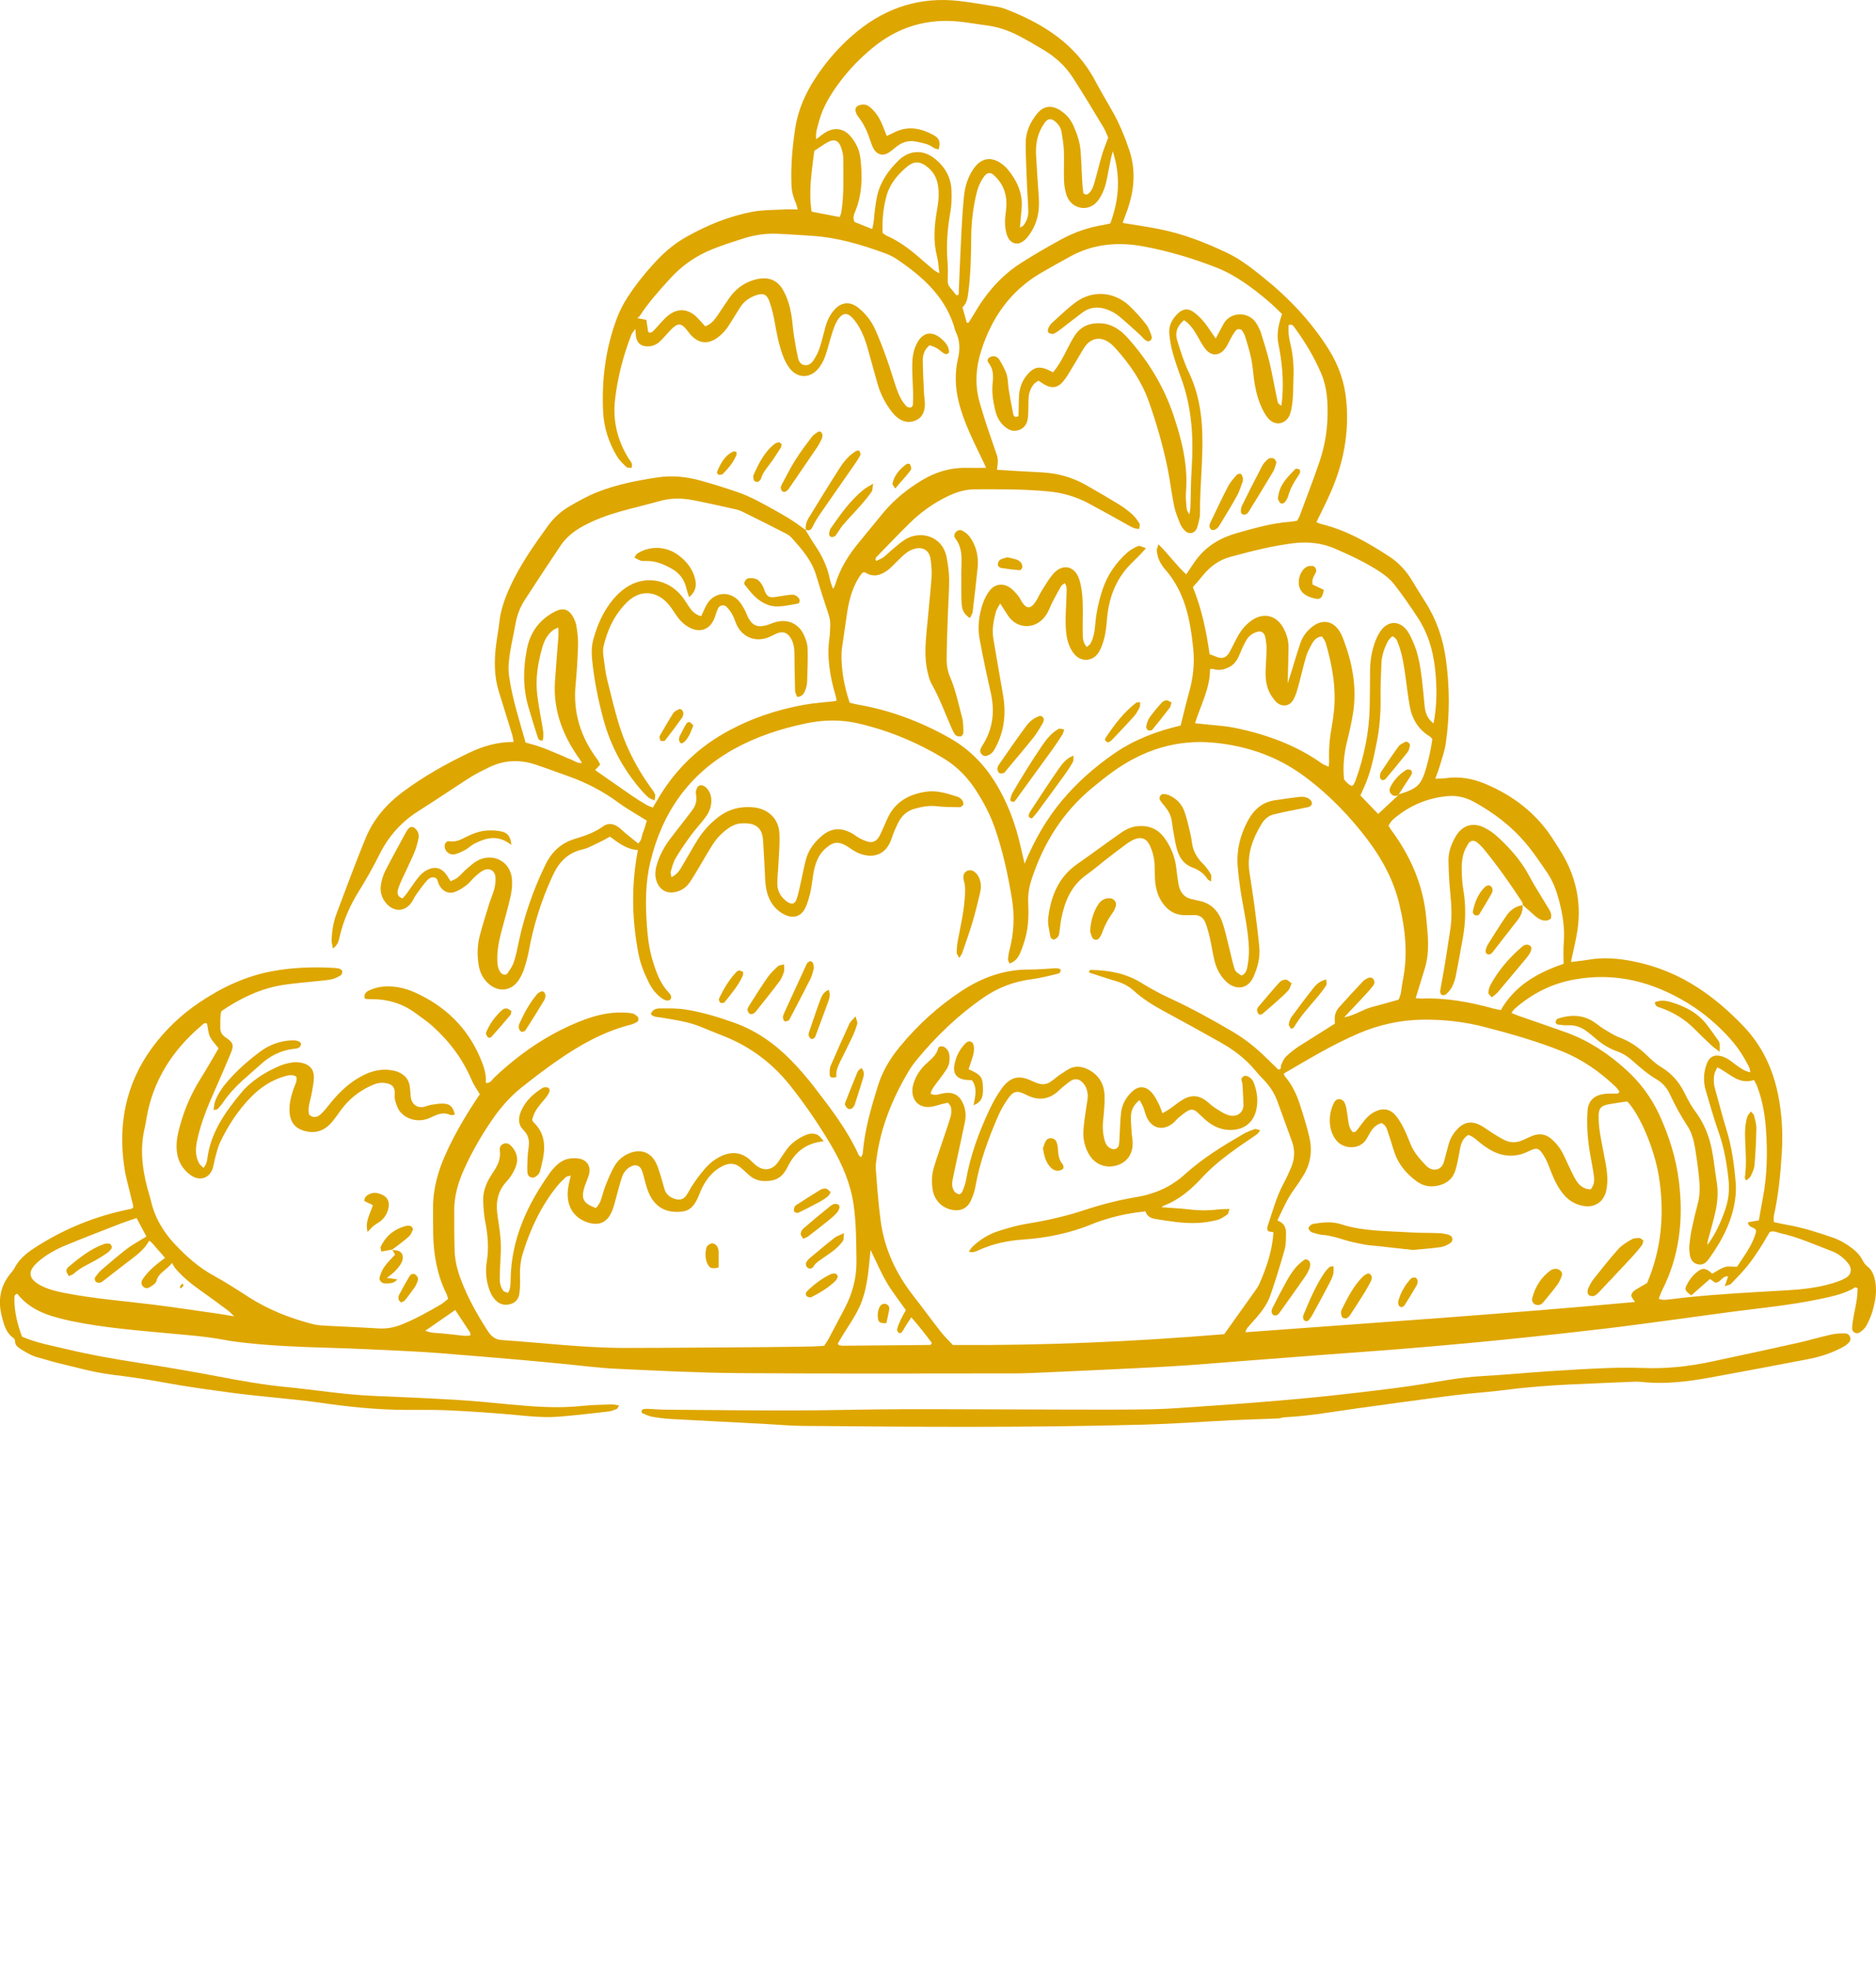 <?xml version="1.0" encoding="UTF-8"?> <svg xmlns="http://www.w3.org/2000/svg" id="Layer_1" data-name="Layer 1" viewBox="0 0 2012.31 2111.49"><defs><style> .cls-1 { fill: none; } .cls-2 { fill: #dea600; } </style></defs><path class="cls-2" d="M488.3,1404.69c-11,7.61-20.96,14.51-32.07,22.2,6.4,2.74,11.94,2.31,17.31,2.84,5.07.5,10.14,1.08,15.21,1.58,5.27.52,10.57,1.78,15.92.54-.22-1.57-.08-2.52-.47-3.13-5.1-7.81-10.27-15.57-15.89-24.03h0ZM900.78,232.75c.89-2.69,1.46-3.86,1.65-5.08,3.06-19.04,2.09-38.24,2.15-57.39.01-4.17-1.07-8.5-2.46-12.47-2.53-7.22-7.35-9.1-14.05-5.45-5.18,2.82-9.96,6.39-14.65,9.45-2.66,22.18-6.35,43.52-2.8,65.15,10.31,1.98,19.86,3.81,30.15,5.79h0ZM933.82,1340.33c-2.04,20-3.09,37.71-9.26,54.63-6.15,16.88-17.81,30.62-25.95,45.99.97.98,1.2,1.43,1.52,1.49,1.24.26,2.51.58,3.76.57,31.12-.25,62.24-.55,93.36-.84.42,0,.92-.05,1.23-.28.31-.22.43-.71,1.07-1.91-6.7-8.93-13.74-18.08-22.02-27.43-2.21,3.33-3.86,5.72-5.4,8.17-1.58,2.52-2.91,5.21-4.67,7.59-.58.79-2.76,1.5-3.13,1.13-1.04-1.01-2.33-2.79-2.06-3.92.76-3.28,2.06-6.48,3.49-9.54,1.78-3.81,3.92-7.46,5.92-11.21-6.99-9.95-14.46-19.29-20.47-29.49-6.17-10.46-10.92-21.77-17.39-34.95h0ZM946.79,249.91c1.76,1.14,3.09,2.27,4.61,2.95,12.58,5.59,23.5,13.63,33.83,22.58,5.46,4.74,10.93,9.46,16.5,14.08,1.45,1.2,3.24,1.99,5.88,3.57-.88-6.75-1.04-12.34-2.41-17.61-4.26-16.47-3.14-32.76-.24-49.3,1.68-9.55,2.86-19.32.83-29.18-1.45-7.02-4.76-12.65-10.11-17.2-8.11-6.9-14.84-7.68-22.89-.9-9.81,8.26-18.21,18.06-21.76,30.77-3.66,13.13-4.93,26.62-4.23,40.23h0ZM146.55,1306.09c-6.23,2.14-11.5,3.74-16.62,5.73-19.86,7.74-39.77,15.38-59.47,23.51-10.66,4.4-20.82,10.01-29.58,17.64-11.77,10.26-10.72,18.29,3,25.51,7.63,4.01,15.92,6.04,24.3,7.72,31.85,6.37,64.23,8.74,96.39,12.77,23.69,2.97,47.31,6.56,70.95,9.93,4.58.65,9.13,1.53,15.77,2.65-3.27-3.09-4.88-4.96-6.82-6.4-9.61-7.11-19.22-14.21-28.98-21.1-9.81-6.91-19.1-14.39-26.98-23.47-1.39-1.6-2.33-3.59-4.03-6.27-6.05,7.87-14.49,10.36-16.7,19.33-.66,2.69-4.5,4.9-7.3,6.67-2.17,1.37-4.99,1.3-7.05-.86-2.03-2.12-2.1-4.92-.76-7.11,1.98-3.23,4.48-6.2,7.08-8.97,2.62-2.79,5.56-5.31,8.49-7.78,2.76-2.33,5.71-4.43,8.8-6.81-3.12-3.58-5.56-6.53-8.16-9.34-2.74-2.95-4.98-6.48-8.77-9.15-4.95,8.84-11.88,14.42-19.08,19.81-9.9,7.41-19.58,15.12-29.39,22.67-1.34,1.03-2.75,2.3-4.31,2.62-1.44.3-3.59-.04-4.55-.99-.93-.92-1.54-3.5-.91-4.42,2.13-3.13,4.56-6.19,7.41-8.66,8.72-7.54,17.53-14.98,26.61-22.07,4.68-3.65,10-6.48,15.05-9.66,1.99-1.25,4.03-2.44,6.11-3.7-3.59-6.75-6.78-12.74-10.54-19.79h0ZM1418.11,682.43c-5.63.49-8.44,3.76-10.54,7.46-2.51,4.42-5.05,8.99-6.48,13.82-3.26,11.01-5.69,22.26-8.79,33.33-1.36,4.86-2.89,9.91-5.52,14.13-4.03,6.46-12.07,6.96-17.65,1.7-1.84-1.73-3.33-3.87-4.78-5.96-5.86-8.48-7.11-18.1-6.74-28.08.29-7.67.86-15.33.96-22.99.05-3.8-.43-7.65-1.1-11.4-1.52-8.53-6.63-8.25-12.17-5.71-2.95,1.35-5.88,3.78-7.61,6.49-2.95,4.6-5.22,9.7-7.28,14.79-2.45,6.06-5.24,11.68-11.27,14.96-5.85,3.19-11.89,4.51-18.42,2.18-.63-.22-1.52.29-2.77.56.05,20.33-9.95,38.16-16.11,57.8,3.33.35,5.77.59,8.2.86,11.42,1.3,23,1.8,34.23,4.07,33.69,6.82,65.6,18.31,93.94,38.41,1.89,1.34,4.24,2.02,7.01,3.3.24-2.76.56-4.4.5-6.03-.48-11.98.44-23.84,2.57-35.64,1.06-5.87,1.94-11.77,2.56-17.7,2.62-25.03-1.82-49.26-8.7-73.16-.77-2.67-2.76-4.99-4.03-7.21h0ZM1193.66,162.22c-.95,3.58-1.58,5.55-1.99,7.56-1.53,7.52-2.97,15.06-4.46,22.58-1.6,8.02-4.26,15.57-9.14,22.3-9.77,13.47-28.45,9.81-33.76-4.66-1.87-5.1-2.74-10.77-2.96-16.22-.43-10.65.24-21.35-.16-32-.25-6.78-1.43-13.54-2.51-20.27-.69-4.33-3.06-7.9-6.35-10.83-4.62-4.11-8.28-3.89-11.79,1-1.73,2.41-3.29,5.01-4.54,7.7-4.06,8.71-5.22,17.97-4.64,27.47.91,14.91,1.78,29.82,2.9,44.71,1.2,15.96-2.12,30.58-12.44,43.09-2.06,2.5-4.93,4.91-7.93,5.96-5.83,2.04-11.48-1.62-13.69-8.35-2.15-6.57-2.56-13.38-1.85-20.26.49-4.67,1.28-9.35,1.22-14.01-.14-12.1-4.62-22.44-13.82-30.45-3.54-3.08-6.98-2.49-9.88,1.34-5.01,6.59-7.63,14.24-9.31,22.23-2.99,14.23-4.74,28.58-4.82,43.16-.1,19.63-.48,39.26-3.02,58.78-.77,5.98-1.28,11.87-6.33,16.44,1.58,5.65,3.14,11.22,4.68,16.72,1.22-.26,1.85-.2,2.01-.45,1.85-2.83,3.72-5.64,5.4-8.56,12.76-22.16,28.95-41.27,50.61-55.11,14-8.95,28.42-17.31,43.01-25.27,14.3-7.79,29.6-13.13,45.78-15.7,2.44-.39,4.83-1.05,7.11-1.55,9.37-25.38,11.34-50.28,2.68-77.33h0ZM1518.56,1070.28c2.76.22,4.46.54,6.14.47,26.29-1.02,51.78,3.7,76.97,10.62,2.76.76,5.61,1.2,8.2,1.74,15.24-26.61,39.45-40.02,67.35-49.66,0-7.24-.53-14.48.11-21.62,1.44-15.99-1.04-31.39-5.15-46.76-2.78-10.4-6.46-20.37-12.51-29.23-7.45-10.9-14.81-21.98-23.32-32.03-15.3-18.06-33.99-32.19-54.69-43.67-8.82-4.89-18.34-7.36-28.27-6.52-22.31,1.88-42.06,10.35-59.03,25.01-2.09,1.81-3.42,4.5-4.98,6.61,1.06,1.81,1.6,2.98,2.35,3.98,21.08,28.26,34.87,59.44,38.14,94.87,1.69,18.26,4.06,36.52-1.61,54.57-3.17,10.11-6.22,20.26-9.7,31.62h0ZM1297.49,701.49c2.9,1.1,4.9,1.77,6.82,2.6,5.7,2.46,9.9,1.73,13.35-2.92,1.75-2.37,2.87-5.21,4.28-7.82,3.04-5.62,5.58-11.61,9.29-16.75,3.17-4.4,7.22-8.53,11.71-11.56,12.77-8.62,26.2-5.16,33.63,8.24,3.57,6.43,5.64,13.44,5.58,20.82-.12,12.32-.57,24.64-.92,38.7,1.57-4.85,2.72-8.25,3.78-11.66,3.29-10.58,6.28-21.26,9.92-31.71,2.57-7.38,7.28-13.51,13.69-18.14,10.12-7.3,20.69-5.56,27.69,4.79,2.12,3.14,3.65,6.75,5,10.32,9.48,25.14,14.23,50.98,10.12,77.83-1.61,10.51-4.05,20.92-6.61,31.25-3.31,13.4-4.45,26.87-3.12,40.24,2.69,3.21,5.14,5.96,8.47,7.02,1-.75,1.47-.92,1.65-1.26.79-1.49,1.65-2.98,2.22-4.56,9.14-25.48,14.62-51.69,15.2-78.81.27-12.81.26-25.62.35-38.43.08-10.77,1.7-21.3,5.4-31.39,1.6-4.35,3.69-8.72,6.46-12.41,7.92-10.59,19.87-10.45,27.85.24,2.52,3.37,4.27,7.37,6.05,11.23,6.15,13.37,8.27,27.74,10.01,42.17,1.12,9.32,1.85,18.68,2.82,28.01.86,8.25,3.96,14.11,9.54,18.14,3.85-19.93,3.82-39.74,1.46-59.87-2.29-19.52-7.84-37.57-18.62-53.88-8-12.1-16.23-24.09-25.15-35.51-4.1-5.25-9.7-9.64-15.32-13.35-15-9.88-31.3-17.45-47.72-24.63-14.39-6.29-29.6-7.88-45.16-5.93-22.93,2.87-45.24,8.56-67.48,14.62-12.48,3.4-22.14,10.64-30.04,20.64-3.14,3.97-6.6,7.68-10.16,11.79,9.29,22.78,14.47,46.89,17.96,71.98h0ZM1886.66,1308.57c1.42-8.01,2.74-15.95,4.26-23.84,4.64-24.08,5.09-48.4,3.45-72.72-1.06-15.75-3.65-31.37-9.2-46.3-1-2.68-2.48-5.17-3.7-7.65-16.73,5.52-26.49-7.6-39.37-13.58-1.22,2.75-2.62,4.88-3.12,7.21-1.18,5.5-.74,10.99.82,16.45,4.09,14.35,7.69,28.85,12.09,43.11,5.71,18.48,8.31,37.45,9.88,56.61.38,4.66.37,9.42-.08,14.07-2.53,25.89-14.19,47.99-29.14,68.62-2.91,4.01-6.95,6.54-12.2,4.92-5.13-1.59-7.15-5.79-7.81-10.71-.39-2.95-.77-5.99-.48-8.92.59-5.92,1.36-11.86,2.57-17.68,1.92-9.18,4.05-18.33,6.49-27.39,2.5-9.27,2.37-18.58,1.39-27.97-.67-6.36-1.36-12.73-2.34-19.05-1.96-12.63-3.03-25.64-10.29-36.67-7.07-10.73-13.17-21.92-18.55-33.57-3.11-6.73-7.76-12.29-14.23-16.06-8.91-5.2-16.72-11.8-24.34-18.66-5.43-4.89-11.31-9.11-18.29-11.53-9.02-3.13-16.79-8.28-23.91-14.54-2.56-2.25-5.25-4.37-7.95-6.46-5.92-4.57-12.47-7.19-20.14-6.89-3.81.15-7.67-.26-11.46-.78-.96-.13-2.55-1.79-2.42-2.49.26-1.42,1.23-3.48,2.37-3.84,14.07-4.5,27.71-4.49,40.27,4.64,3.45,2.51,6.86,5.12,10.52,7.3,5.11,3.04,10.2,6.38,15.73,8.41,11.51,4.22,20.99,11.12,29.66,19.58,4.55,4.44,9.41,8.82,14.82,12.08,11.41,6.86,19.45,16.31,25.23,28.17,3.34,6.87,7.06,13.7,11.61,19.81,7,9.41,11.84,19.62,15.08,30.83,4.18,14.45,5.07,29.39,7.54,44.1,1.81,10.79.94,21.34-1.28,31.78-2.21,10.41-5.41,20.6-8.09,30.91-.44,1.68-.47,3.47-.69,5.2,8.8-11.59,14.4-24.4,19.09-37.67,3.62-10.24,4.85-20.77,3.75-31.53-1.78-17.43-4.65-34.59-10.48-51.27-5.21-14.88-9.58-30.06-14-45.2-2.83-9.67-2.51-19.45,1.13-28.91,2.81-7.29,7.64-9.89,15.16-8.08,2.84.68,5.62,2.04,8.11,3.59,3.25,2.02,6.1,4.67,9.29,6.81,4.09,2.75,8.04,5.91,14.19,7.01-.61-2.49-.72-4.15-1.41-5.54-5.37-10.73-11.72-20.79-19.73-29.79-13.43-15.09-28.49-28.13-45.79-38.7-37.38-22.85-77.11-33.33-121.06-25.65-24.78,4.33-46.02,15.07-64.73,31.42-1.2,1.05-2.04,2.52-3.65,4.55,2.9,1.2,5.1,2.23,7.39,3.03,17.3,6.06,34.69,11.9,51.92,18.15,24.03,8.71,44.83,22.69,63.68,39.75,15.07,13.64,26.99,29.61,35.54,48.07,10.64,22.99,18.15,46.91,21.21,72.13,4.89,40.3.68,79.19-17.86,115.9-1.49,2.93-2.51,6.1-3.91,9.55,4.88,1.9,9.06.8,13.15.44,4.67-.41,9.32-1.17,13.98-1.67,36.52-3.88,73.19-5.75,109.84-7.84,16.62-.95,33.2-2.74,49.24-7.52,4.87-1.45,9.79-3.19,14.2-5.66,6.58-3.68,7.42-10.26,2.49-16.21-4.71-5.69-10.6-10.19-17.41-12.74-17.95-6.74-35.46-14.82-54.28-18.99-3.98-.88-8.03-3.17-12.08-1.46-3.93,6.53-7.48,12.85-11.45,18.9-3.98,6.06-8.07,12.1-12.67,17.69-5.42,6.57-11.34,12.73-17.27,18.85-1.2,1.24-3.43,1.48-6.84,2.84,1.56-4.64,2.52-7.51,3.57-10.65-6.71-.84-7.94,7.18-13.98,6.64-1.67-1.2-3.59-2.58-5.45-3.91-6.9,6.06-13.56,11.91-20.07,17.63-6.35-4.61-7.23-6.25-5.27-10.36,2.98-6.26,7.16-11.65,12.8-15.73,4.61-3.33,7.59-3.06,12.56.76.99.76,1.86,1.67,2.31,2.09,4.78-2.59,9.02-5.74,13.79-7.2,3.77-1.15,8.17-.23,12.91-.23,7.56-11.93,16.8-23.25,20.41-37.69.17-.7-.34-1.58-.54-2.37-2.29-2.66-7.62-1.85-8.18-7.68,3.76-.65,7.35-1.26,11.73-2.02h0ZM1025.89,316.68c.8-.2,1.59-.4,2.39-.6.99-22.55,1.87-45.1,3.02-67.64.65-12.78,1.44-25.57,2.75-38.29,1.06-10.27,4.07-20.09,9.95-28.77,8.43-12.45,19.81-14.16,31.71-4.83,1.67,1.31,3.3,2.75,4.66,4.37,10.48,12.54,17.13,26.45,15.4,43.36-.64,6.29-1.12,12.6-1.75,19.79,1.87-1.11,3.14-1.47,3.79-2.31,3.52-4.52,5.4-9.76,5.24-15.46-.24-8.52-.99-17.02-1.33-25.54-.62-15.77-1.49-31.54-1.51-47.32-.01-11.93,4.85-22.48,12.32-31.63,6.67-8.17,14.97-9.37,23.93-3.96,6.76,4.08,11.8,9.77,15,17.02,3.81,8.63,6.92,17.51,7.64,26.96.81,10.63,1.1,21.3,1.71,31.95.25,4.23.59,8.46,1.2,12.65.3,2.09,3.47,2.77,5.16,1.48,4.01-3.06,5.49-7.61,6.79-12.06,2.86-9.83,5.15-19.82,8.04-29.63,1.76-5.98,4.21-11.75,6.74-18.67-1.44-3.11-3.04-7.58-5.45-11.57-10.81-17.89-21.54-35.85-32.92-53.38-7.76-11.95-18.28-21.43-30.51-28.8-8.77-5.28-17.62-10.46-26.68-15.22-11.01-5.78-22.68-9.8-35.12-11.37-9.31-1.18-18.56-2.88-27.89-3.92-35.82-3.98-67.56,5.69-95.19,28.87-12.15,10.19-23.25,21.43-32.86,34.03-10.13,13.28-19.15,27.31-23.53,43.68-1.6,5.98-3.96,11.97-3.1,19.41,3.8-2.8,6.7-5.28,9.91-7.25,8.87-5.45,18.43-4.72,25.73,2.79,3.77,3.88,6.82,8.8,8.96,13.79,1.97,4.6,2.77,9.86,3.24,14.91,1.65,17.56,1.22,34.95-5.38,51.72-1.49,3.8-3.83,7.8-1.28,12.83,5.85,2.34,12.12,4.85,18.81,7.52,2.31-7.4,2-14.29,3.01-20.97.77-5.05,1.35-10.15,2.52-15.11,3.55-15.06,12.25-27.19,23.1-37.69,8.99-8.7,23.98-13.79,39.39-1.03,10.49,8.69,16.47,19.64,17.1,33.07.38,8.04.12,16.3-1.3,24.2-3.21,17.78-4.32,35.55-2.91,53.54.46,5.94.43,11.94.17,17.89-.14,3.15.15,5.9,2.18,8.37,2.41,2.92,4.77,5.87,7.15,8.8h0ZM896.92,751.71c.2-.92.42-1.36.35-1.75-.23-1.25-.52-2.48-.88-3.7-6.08-20.64-9.77-41.52-6.56-63.14.5-3.37.37-6.82.64-10.22.37-4.72-.06-9.21-1.62-13.83-4.78-14.13-9.25-28.37-13.56-42.66-4.72-15.65-15.16-27.49-25.7-39.28-1.68-1.88-3.77-3.59-6.01-4.74-15.94-8.16-31.91-16.24-47.99-24.12-3.01-1.48-6.48-2.13-9.8-2.87-14.16-3.13-28.3-6.41-42.55-9.13-11.83-2.25-23.69-2.36-35.51.98-13.95,3.94-28.1,7.19-42.06,11.11-13.99,3.93-27.61,8.9-40.43,15.89-9.52,5.19-17.89,11.82-23.95,20.83-13.11,19.47-25.98,39.09-38.75,58.79-5.16,7.96-8.17,16.83-9.81,26.2-1.62,9.24-3.77,18.39-5.29,27.65-1.45,8.84-2.66,17.73-1.43,26.76,3.35,24.58,11.16,48,17.74,71.73,4.7,1.33,8.83,2.37,12.87,3.69,4.05,1.33,8.02,2.91,11.99,4.47,3.97,1.56,7.9,3.22,11.83,4.89,3.93,1.67,7.76,3.57,11.76,5.04,3.77,1.38,7.08,4.4,11.97,3.85-.88-1.54-1.41-2.7-2.13-3.71-17.93-24.97-28.79-52.23-26.76-83.55,1.05-16.19,2.5-32.34,3.69-48.52.2-2.75.01-5.52,0-9.52-2.67,1.29-4.26,1.75-5.48,2.7-5.99,4.59-9.52,10.86-11.59,17.98-4.93,16.94-7.76,34.17-5.58,51.83,1.25,10.14,3.17,20.21,4.91,30.29,1.07,6.17,2.5,12.29.9,18.39-4.3.57-4.96-2.3-5.69-4.59-3.36-10.56-6.68-21.14-9.74-31.8-5.91-20.57-5.59-41.32-1.4-62.14,3.6-17.9,13.49-31.05,29.62-39.58,8.44-4.47,14.83-3.03,19.53,5.06,1.89,3.25,3.37,7.01,3.93,10.71,1.03,6.72,1.88,13.58,1.66,20.34-.45,14.08-1.25,28.17-2.62,42.19-2.93,29.98,5.54,56.44,23.46,80.25,1.2,1.6,1.92,3.56,2.91,5.43-2.13,2.29-3.84,4.12-5.43,5.82,13.31,9.28,26.49,18.56,39.79,27.7,4.92,3.38,10.03,6.5,15.17,9.55,2.05,1.22,4.4,1.92,6.91,2.98,1.75-2.91,3.07-5.05,4.33-7.23,17.63-30.66,41.49-55,72.35-72.57,26.65-15.16,55.17-24.9,85.18-30.36,11.27-2.05,22.8-2.72,34.84-4.1h0ZM1706.09,1275.35c5.14-5.5,4.06-11.93,3.08-18.22-1.79-11.38-4.4-22.66-5.56-34.09-1.08-10.56-1.52-21.33-.75-31.9.8-11.02,7.29-16.76,18.15-18.18,3.78-.5,7.66-.16,11.49-.34,1.52-.07,3.5.87,4.67-2.23-1.27-1.54-2.62-3.6-4.36-5.25-16.85-16.04-35.59-29.16-57.33-37.88-26.99-10.83-54.84-18.77-82.95-26.03-21.65-5.59-43.53-8.1-65.89-7.86-24.27.26-47.23,5.28-69.56,14.87-27.94,11.99-53.81,27.63-80.13,43.01.54,1.14.86,2.39,1.61,3.27,7.35,8.59,12.11,18.62,15.58,29.2,3.84,11.75,7.56,23.59,10.35,35.62,3.3,14.21,1.51,28.07-6.18,40.76-3.31,5.47-6.91,10.78-10.66,15.96-7.23,10.02-11.93,21.29-17.46,32.61,6.76,2.54,9.33,7.25,9.24,13.23-.08,5.94.17,12.14-1.4,17.77-4.58,16.42-9.67,32.71-15.19,48.83-3.05,8.92-8.52,16.7-14.7,23.87-3.35,3.88-6.87,7.61-10.16,11.53-.86,1.03-1.16,2.53-2.09,4.65,140.23-10.36,279.27-19.68,417.95-32.47-1.68-2.67-3.71-4.57-3.93-6.67-.18-1.68,1.4-4.22,2.94-5.3,4.15-2.91,8.71-5.25,13.91-8.28,15.55-36.47,18.98-74.99,12.6-114.66-4.69-29.12-20.46-66.42-33.91-80.13-6.74,1.02-13.47,1.87-20.13,3.1-7.76,1.44-10.43,4.19-10.54,12.02-.09,6.36.49,12.8,1.5,19.09,1.76,10.95,4.17,21.79,6.12,32.7,1.66,9.28,2.55,18.62.71,28.01-2.41,12.34-11.86,19.16-24.2,17.22-8.78-1.37-16.01-5.61-21.72-12.46-5.82-6.98-9.77-14.97-13.07-23.35-2.03-5.16-3.83-10.47-6.47-15.3-6.98-12.77-9.39-11.69-18.86-7.17-9.55,4.56-19.57,5.71-29.91,2.61-7.51-2.25-13.83-6.52-20.02-11.12-4.39-3.26-8.01-7.69-13.81-9.43-5.72,3.32-7.77,8.62-8.87,14.73-1.35,7.55-2.73,15.13-4.8,22.51-2.65,9.42-9.16,14.95-18.84,17.11-8.49,1.89-16.05.49-23-4.66-10.52-7.79-18.86-17.34-23.36-29.79-2.46-6.81-4.24-13.87-6.66-20.69-1.51-4.27-2.12-9.27-7.46-11.93-4.97,1.19-8.68,4.5-11.54,8.89-1.62,2.5-2.93,5.2-4.45,7.77-7.55,12.81-24.67,11-31.94,2.71-10.8-12.3-8.87-31.32-2.67-42.09,2.38-4.13,8.25-3.8,10.55.4,1,1.83,1.68,3.93,2.06,5.98.85,4.61,1.46,9.27,2.11,13.91.65,4.64,1.64,9.09,5.1,12.24,1.42-.32,2.54-.22,2.97-.72,2.2-2.58,4.33-5.24,6.3-8,4.03-5.63,8.58-10.67,14.97-13.65,7.86-3.65,15.27-2.68,21.01,3.77,3.63,4.06,6.42,9.01,8.93,13.9,2.92,5.67,5.23,11.68,7.63,17.61,3.61,8.92,9.89,15.8,16.35,22.7,6.9,7.37,17.19,5.69,19.6-4.49,1.38-5.8,3.16-11.51,4.62-17.3,1.49-5.92,4.29-11.13,8.26-15.71,8.09-9.35,16.66-10.95,27.29-4.9,3.7,2.11,7.07,4.78,10.69,7.04,4.34,2.71,8.66,5.48,13.2,7.81,6.41,3.28,13.09,3.57,19.78.64,3.52-1.54,6.97-3.23,10.52-4.69,7.35-3.03,14.42-2.17,20.41,2.94,3.84,3.28,7.38,7.18,10.1,11.42,3.2,4.98,5.35,10.64,7.98,16,2.82,5.73,5.33,11.66,8.62,17.11,3.41,5.65,8.38,9.56,15.58,9.84h0ZM1266.43,777.95c3.1-12.25,5.88-24.27,9.21-36.13,4.33-15.41,5.92-31,4.25-46.9-3.2-30.44-8.71-60-29.92-84.15-5.06-5.75-8.65-12.76-9.13-20.77-.08-1.41.78-2.88,1.79-6.33,11.38,11.18,19.65,23.05,29.83,32.26,3.98-5.85,7.49-11.6,11.57-16.91,11.14-14.46,26.3-22.81,43.56-27.65,18.49-5.19,36.97-10.49,56.27-11.87,2.5-.18,4.98-.72,7.44-1.09,1.04-1.85,2.07-3.23,2.65-4.79,7.12-19.2,14.5-38.31,21.15-57.67,5.29-15.39,8.33-31.36,8.82-47.69.49-16.3-.2-32.56-6.72-47.82-7.58-17.73-17.47-34.19-28.93-49.69-1.24-1.67-2.56-3.53-6.03-2.13,0,3.01-.2,6.38.06,9.73.23,2.96.8,5.91,1.51,8.8,2.96,12.11,4.19,24.37,3.65,36.83-.33,7.68-.17,15.39-.76,23.05-.42,5.5-1.06,11.14-2.72,16.37-3.71,11.63-16.36,14.21-24,4.78-3.68-4.54-6.33-10.12-8.52-15.61-4.78-11.99-6.37-24.76-7.68-37.51-1.23-11.99-4.81-23.38-8.34-34.79-.62-1.99-1.82-3.85-2.98-5.61-1.37-2.08-5.16-2.37-6.77-.36-1.85,2.3-3.41,4.87-4.88,7.44-2.12,3.7-3.69,7.75-6.12,11.22-6.39,9.13-15.42,9.47-22.14.69-3.35-4.37-5.83-9.42-8.65-14.19-3.64-6.16-7.53-12.07-13.84-16.16-7.56,6.24-9.9,13.72-7.21,22.18,3.61,11.36,7.12,22.9,12.26,33.6,9.83,20.47,13.74,41.89,14.51,64.39,1,29.09-2.67,58-2.43,87.04.02,2.12-.28,4.28-.75,6.35-.75,3.32-1.46,6.71-2.74,9.84-2.22,5.4-8.38,6.62-12.57,2.46-2.08-2.06-4.03-4.56-5.11-7.24-2.54-6.3-5.2-12.69-6.57-19.3-2.68-12.94-4.17-26.12-6.75-39.08-4.92-24.72-11.91-48.87-20.27-72.67-7.67-21.81-20.46-40.22-35.67-57.19-2.54-2.83-5.43-5.55-8.66-7.5-8.59-5.2-17.67-3.31-23.72,4.66-2.05,2.71-3.68,5.74-5.44,8.66-4.62,7.69-9.11,15.44-13.84,23.06-1.79,2.88-3.84,5.69-6.2,8.11-4.69,4.79-10.4,5.71-16.37,2.78-2.98-1.46-5.72-3.41-8.75-5.25-1.71,1.25-3.25,2.05-4.35,3.26-4.56,4.99-6.1,11.11-6.23,17.69-.12,5.98,0,11.98-.51,17.92-.54,6.26-3.12,11.61-9.5,13.99-7.01,2.62-12.46-.53-17.26-5.28-4.7-4.66-7.22-10.56-8.65-16.87-2.09-9.19-3.56-18.49-2.53-27.95.85-7.82.93-15.35-4.41-21.93-1.55-1.91-1.12-4.37.8-5.62,1.6-1.04,4.01-1.76,5.79-1.38,1.88.4,4.08,1.91,5.04,3.57,2.96,5.12,6.09,10.34,7.82,15.92,1.62,5.21,1.36,10.97,2.26,16.43,1.45,8.81,3.06,17.59,4.86,26.34.45,2.18,2.07,3.72,5.59,1.87.14-6.26.29-13.05.46-19.83.24-9.75,3.28-18.47,9.92-25.7,6.35-6.92,12.04-8.03,20.66-4.34,1.91.82,3.74,1.82,6.02,2.94,6.34-7.48,10.57-15.79,14.81-24.13,2.71-5.31,5.41-10.68,8.72-15.62,6.53-9.75,16.04-13.43,27.62-12.79,12.48.68,21.49,7.27,29.41,16.18,21.54,24.22,38.17,51.32,48.55,82.12,9.05,26.86,15.85,54.05,13.48,82.82-.49,5.9.22,11.93.83,17.86.21,2.04,1.78,3.93,2.72,5.89,1.4-5.06,1.3-9.73,1.42-14.39.3-11.52.4-23.05,1.15-34.55,2.16-33.11.27-65.68-11.31-97.19-3.38-9.21-6.61-18.5-9.22-27.95-1.8-6.52-2.93-13.33-3.46-20.09-.68-8.64,3.27-15.73,9.5-21.51,5.61-5.21,11.03-5.46,17.26-.72,6.51,4.96,11.77,11.12,16.24,17.98,2.01,3.08,4.18,6.06,6.77,9.82,3.18-5.9,5.83-10.75,8.42-15.63,6.91-13.03,27.53-14.4,35.82.43,1.66,2.97,3.34,6.03,4.34,9.25,3.27,10.58,6.66,21.16,9.22,31.93,3.06,12.86,5.24,25.93,8.02,38.86.55,2.53.56,5.84,4.67,7,.35-3.22.74-6.14.97-9.08,1.5-19.32-.49-38.41-4.26-57.31-1.65-8.28-.47-16.12,1.54-24.02.61-2.41,1.51-4.74,2.45-7.66-5.11-4.81-9.86-9.7-15.06-14.06-17.05-14.32-34.75-27.72-55.73-35.91-25.09-9.8-50.79-17.44-77.32-22.43-27.8-5.22-54.4-2.94-79.48,10.9-10.46,5.77-20.92,11.55-31.23,17.58-32.63,19.07-52.71,47.92-63.96,83.36-5.79,18.26-6.95,36.85-1.56,55.51,2.13,7.37,4.31,14.73,6.7,22.02,3.18,9.73,6.63,19.37,9.89,29.07,1.09,3.23,2.48,6.49,2.77,9.82.32,3.57-.49,7.24-.83,11.21,16.11.93,31.86,1.93,47.63,2.72,16.92.84,32.86,5.11,47.6,13.46,11.88,6.73,23.69,13.61,35.33,20.74,5.08,3.11,9.93,6.72,14.37,10.68,3.12,2.78,5.66,6.35,7.87,9.93.82,1.32-.04,3.68-.15,5.83-4.97.05-8.19-1.94-11.54-3.81-14.16-7.9-28.29-15.84-42.59-23.47-13.32-7.11-27.55-11.38-42.62-12.85-26.4-2.58-52.88-2.43-79.35-2.33-9.99.04-19.39,2.73-28.38,6.96-16.01,7.53-30.18,17.73-42.71,30.13-11.53,11.42-22.73,23.18-34.04,34.81-1.08,1.12-2.65,2.21-1.04,4.88,2.5-1.19,5.31-2.05,7.54-3.69,3.42-2.52,6.37-5.67,9.66-8.38,4.6-3.78,9.04-7.89,14.08-10.99,15.85-9.73,39.92-4.31,44.42,19.66,1.41,7.52,2.52,15.21,2.62,22.84.14,11.09-.81,22.18-1.18,33.28-.61,17.92-1.45,35.83-1.5,53.75-.02,5.83,1.14,12.08,3.44,17.41,6.16,14.22,9.16,29.3,13.14,44.11,1.41,5.24,1.24,10.94,1.33,16.44.02,1.29-1.66,3.55-2.79,3.71-1.84.26-4.53-.25-5.68-1.52-1.93-2.13-3.09-5.03-4.29-7.74-6.91-15.59-12.64-31.7-21.09-46.62-2.46-4.35-3.69-9.52-4.8-14.47-3.02-13.51-2.12-27.2-.92-40.82,1.72-19.57,3.95-39.09,5.43-58.68.51-6.74-.08-13.67-1.05-20.38-1.3-9.01-7.84-13.22-16.6-11.03-3.22.8-6.51,2.3-9.14,4.3-4.05,3.09-7.57,6.87-11.3,10.37-3.1,2.92-5.9,6.25-9.34,8.71-7.39,5.28-15.27,7.67-23.76,2.04-.51-.34-1.56.13-2.92.29-1.03,1.38-2.41,2.99-3.54,4.76-8.24,12.91-11.42,27.44-13.49,42.33-1.29,9.29-2.72,18.57-4.04,27.86-.54,3.8-1.25,7.61-1.33,11.43-.38,18.1,2.83,35.62,8.73,53.03,3.01.72,5.84,1.55,8.73,2.05,34.85,6.03,67.47,18.36,98.18,35.63,20.07,11.29,36.08,26.97,48.42,46.59,13.84,21.97,22.67,45.8,28.24,70.99,1.05,4.76,2.2,9.51,4.02,17.38,10.97-26.05,23.5-47.74,39.64-67.13,16.5-19.83,35.75-36.73,56.95-51.31,21-14.43,44.44-23.48,70.84-29.73h0ZM1500.31,851.82c20.77-6.46,24.31-9.95,30.01-30.12,1.5-5.33,2.74-10.74,3.87-16.16.95-4.52,1.58-9.11,2.23-12.97-1.28-1.46-1.72-2.29-2.41-2.7-12.58-7.48-19.39-18.87-21.89-32.93-1.78-10.06-3.01-20.22-4.36-30.36-1.63-12.27-3.48-24.48-7.84-36.15-1.19-3.17-2.18-6.54-6.5-8.21-1.46,1.61-3.51,3.17-4.61,5.23-4.06,7.59-6.72,15.69-7.05,24.36-.45,11.93-1.07,23.88-.88,35.8.25,16.28-.89,32.38-4.11,48.34-3.37,16.71-6.67,33.45-13.98,49.05-1.22,2.6-2.34,5.23-3.55,7.96,6.61,6.88,12.74,13.26,19.06,19.84,7.73-7.18,14.86-13.81,21.99-20.44v-.55h0ZM683.95,341.21c2.8.54,5.6,1.07,9.39,1.8.61,4.08,1.28,8.52,1.92,12.83,2.48,1.95,4.22.24,5.62-1.1,2.47-2.34,4.58-5.06,6.93-7.54,2.64-2.79,5.19-5.71,8.1-8.2,10.51-8.98,22.08-8.4,31.91,1.51,2.94,2.96,5.64,6.17,8.56,9.38,6.75-2.25,10.18-7.15,13.55-12.01,4.14-5.96,7.99-12.13,12.16-18.06,5.25-7.47,11.92-13.46,20.25-17.25,3.83-1.75,8.01-3.06,12.16-3.71,11.5-1.8,20.03,2.41,25.7,12.55,4.63,8.27,7.21,17.34,8.74,26.64,1.17,7.15,1.54,14.43,2.63,21.6,1.22,7.99,2.65,15.97,4.37,23.87.83,3.83,2.77,7.45,7.24,8.04,4.31.56,7.46-2.09,9.55-5.37,2.5-3.92,4.79-8.13,6.26-12.52,2.44-7.27,4.2-14.77,6.15-22.19,1.75-6.7,4.54-12.9,8.95-18.25,7.79-9.44,17.45-10.66,26.92-2.96,7.71,6.27,13.81,14.13,17.85,23.16,4.7,10.49,8.75,21.29,12.63,32.11,3.74,10.43,6.72,21.14,10.39,31.6,2.41,6.85,5.46,13.51,10.72,18.73.95.95,3.08,1.18,4.54.96.85-.13,2.04-1.79,2.1-2.81.26-4.68.3-9.38.18-14.06-.25-9.39-.98-18.78-.9-28.16.07-8.12,1.12-16.19,5.01-23.6,6.25-11.92,15.83-13.84,26.08-5.07,4.61,3.94,8.45,8.4,8.41,14.72-1.93,2.54-4.04,2.04-5.87.87-2.5-1.6-4.62-3.83-7.17-5.31-2.46-1.43-5.26-2.26-7.76-3.29-5.61,4.66-7.44,10.35-7.39,16.41.11,11.5.76,23,1.29,34.49.21,4.68,1.18,9.37.92,14.01-.41,7.18-3.13,13.26-10.55,16.09-7.14,2.72-13.54.93-19.15-3.59-2.94-2.37-5.43-5.46-7.67-8.54-6.06-8.36-10.53-17.57-13.37-27.5-3.52-12.3-6.84-24.66-10.3-36.99-3.13-11.16-7.11-21.93-14.44-31.15-7.16-9.01-12.68-8.96-18.67.86-2.61,4.28-4.08,9.32-5.64,14.16-2.61,8.11-4.47,16.49-7.42,24.47-1.74,4.69-4.33,9.4-7.65,13.12-8.84,9.9-21.7,9.59-29.9-.74-3.37-4.25-5.9-9.43-7.77-14.57-4.09-11.25-6.37-22.99-8.4-34.79-1.3-7.53-3.15-15.06-5.64-22.28-2.82-8.2-6.9-9.69-14.87-6.86-7.08,2.51-12.82,6.75-16.86,13.12-3.66,5.76-7.24,11.58-10.82,17.4-3.62,5.88-8.05,11.07-13.68,15.09-9.73,6.93-19.31,6.08-27.59-2.48-2.36-2.44-4.21-5.38-6.47-7.93-4.43-5.01-7.89-5.27-13.13-.67-2.87,2.52-5.28,5.56-7.93,8.34-2.35,2.47-4.56,5.11-7.14,7.31-3.69,3.14-8.08,4.67-13,4.54-5.66-.15-9.9-3.09-11.34-8.53-.75-2.84-.7-5.9-1.15-10.2-1.81,2.59-3.46,4.22-4.23,6.18-8.69,22.38-14.71,45.48-17.49,69.33-2.67,22.86,2.46,44.09,14.66,63.62,1.72,2.75,4.79,5.07,2.96,9.94-1.76-.29-4.29.07-5.44-1.03-3.67-3.48-7.5-7.09-10.07-11.37-8.7-14.49-14.01-30.4-14.88-47.2-1.77-34.44,2.49-68.23,14.64-100.68,2.97-7.92,6.9-15.66,11.52-22.75,9.35-14.32,20.09-27.62,31.89-40.05,9.18-9.67,19.41-18.06,31.02-24.59,22.45-12.63,46.14-22.38,71.52-27.08,10.82-2,22.06-1.79,33.12-2.41,4.67-.26,9.36-.04,14.97-.04-.7-2.45-1.1-4.74-2-6.81-2.59-5.93-4.35-12-4.64-18.51-.92-20.57.85-40.99,3.91-61.27,3.72-24.67,15.04-46.1,29.8-65.83,10.79-14.43,23.17-27.46,37.15-38.78,31.7-25.66,67.88-37,108.61-32.35,13.55,1.55,27.01,3.94,40.48,6.11,3.35.54,6.72,1.41,9.88,2.64,39.93,15.5,74.85,37.25,95.76,76.61,5.81,10.93,12.15,21.57,18.28,32.33,7.62,13.4,13.52,27.53,18.41,42.15,7.71,23.03,5.14,45.42-3.22,67.61-1.2,3.17-2.41,6.34-3.55,9.52-.13.35.12.83.17,1.13,12.58,2.08,25.18,3.86,37.65,6.29,26.14,5.1,50.81,14.62,74.71,26.13,13.54,6.52,25.35,15.8,37.02,25.14,27.86,22.31,52.27,47.74,71.29,78.2,10.62,17.01,16.91,35.04,18.77,55.11,3.25,34.97-3.35,67.95-17.56,99.68-4.52,10.09-9.55,19.94-14.52,30.26,1.87.73,3.38,1.53,4.99,1.93,26.98,6.55,50.62,20.1,73.52,35.15,10.16,6.67,18.12,15.49,24.34,25.95,4.58,7.7,9.34,15.31,14.15,22.88,11.88,18.68,18.81,39.06,21.86,60.96,4.21,30.25,4.22,60.49-.14,90.66-1.21,8.36-4.26,16.48-6.65,24.65-1.19,4.05-2.79,7.98-4.54,12.89,4.14-.18,7.48-.05,10.74-.53,14.79-2.15,28.88.19,42.57,5.92,30.78,12.87,56.03,32.4,73.86,60.94,2.94,4.71,6.07,9.3,8.89,14.08,16.06,27.22,21.37,56.4,15.5,87.5-1.78,9.46-4,18.84-6.1,28.64,6.28-.8,12.58-1.36,18.79-2.46,15.84-2.79,31.58-1.47,47.13,1.55,25.39,4.93,48.9,14.48,70.7,28.72,18.04,11.79,33.93,25.79,48.73,41.3,19.78,20.74,31.34,45.56,36.91,73.33,4.05,20.18,5.23,40.6,4.01,61.18-1.38,23.04-3.56,45.96-8.56,68.54-.43,1.97-.06,4.11-.06,6.72,5.19,1.08,10.12,2.25,15.09,3.12,16.46,2.88,32.27,8.04,48.02,13.45,7.77,2.67,14.72,6.77,21.18,11.73,4.43,3.4,8.23,7.34,10.81,12.47,1.28,2.55,3.11,5.1,5.34,6.83,4.34,3.38,6.35,7.8,7.67,12.89,2.99,11.61,1.06,22.97-1.98,34.13-1.55,5.71-4.09,11.25-6.9,16.48-1.52,2.83-4.26,5.31-7.01,7.09-3.73,2.41-8.35-.14-8.2-4.42.17-4.65.94-9.31,1.82-13.89,1.83-9.61,4.16-19.13,4-28.82-2.53-2.35-4.05-.08-5.72.79-11.92,6.17-24.96,8.6-37.9,11.27-28.88,5.96-58.22,8.79-87.42,12.57-22.43,2.9-44.82,6.11-67.24,9.1-23.26,3.1-46.5,6.3-69.8,9.1-26.71,3.2-53.45,6.11-80.19,8.96-21.65,2.32-43.32,4.49-65,6.51-25.51,2.38-51.03,4.66-76.56,6.72-27.24,2.2-54.51,4.05-81.76,6.12-29.38,2.22-58.76,4.54-88.14,6.77-26.4,2.01-52.78,4.38-79.21,5.85-44.77,2.48-89.58,4.4-134.37,6.47-10.66.49-21.34.96-32.02.96-97.82.03-195.64.43-293.46-.3-44.4-.33-88.8-2.61-133.16-4.7-19.6-.92-39.11-3.58-58.66-5.44-14.03-1.33-28.04-2.75-42.08-3.95-29.35-2.52-58.71-5.04-88.08-7.32-15.33-1.19-30.68-2.03-46.04-2.75-24.74-1.16-49.49-2.35-74.25-3.06-29.89-.87-59.76-2.03-89.49-5.35-7.21-.8-14.42-1.77-21.54-3.11-20.61-3.88-41.48-5.28-62.31-7.24-33.57-3.15-67.21-5.88-100.33-12.64-5.43-1.11-10.82-2.44-16.18-3.86-16.85-4.45-32.1-11.66-43.01-25.62-3.28.58-3.14,2.94-3.17,4.95-.18,14.3,3.27,27.87,8.17,41.01,16.01,6.91,32.89,9.8,49.45,13.76,24.49,5.85,49.28,10.15,74.17,14.02,29.08,4.53,58.13,9.4,87.04,14.93,23.92,4.57,47.86,8.88,72.08,11.22,31.43,3.04,62.64,8.24,94.25,9.57,29.44,1.24,58.88,2.46,88.29,4.21,19.59,1.17,39.14,3.15,58.68,4.99,25.54,2.4,51.05,4.31,76.72,1.56,10.6-1.14,21.31-1.22,31.98-1.61,2.3-.08,4.63.62,7.85,1.09-1.32,1.97-1.75,3.43-2.64,3.8-2.74,1.12-5.6,2.3-8.51,2.63-17.81,2.03-35.62,4.18-53.48,5.61-20.11,1.62-40.06-1.51-60.07-3.06-19.58-1.51-39.17-2.9-58.78-3.75-14.93-.64-29.89-.43-44.85-.46-31.25-.05-62.2-3.3-93.08-7.83-14.77-2.17-29.67-3.41-44.52-5.04-16.12-1.77-32.3-3.14-48.37-5.32-25.37-3.43-50.74-6.8-75.93-11.53-18.02-3.39-36.23-5.85-54.44-8.13-19.99-2.5-39.23-8.19-58.73-12.8-6.22-1.47-12.28-3.62-18.49-5.14-7.18-1.77-13.5-5.22-19.61-9.19-3.24-2.11-6.54-4.11-6.49-8.78.01-1.08-.7-2.6-1.57-3.2-8.12-5.58-10.3-14.36-12.56-23.05-4.33-16.7-2.14-32.17,9.01-45.87,1.61-1.99,3.32-3.97,4.51-6.21,4.76-8.97,12.08-15.39,20.38-20.84,29.55-19.43,61.61-33,96.1-40.8,2.91-.66,5.84-1.24,8.76-1.9.39-.09.73-.4,1.98-1.11.54-2.83-.96-5.99-1.65-9.12-2.5-11.24-5.95-22.32-7.66-33.67-7.05-46.73,1.48-90.17,29.67-128.72,13.96-19.08,31.05-35.31,50.67-48.55,23.9-16.13,49.6-28.31,78.26-33.6,22.41-4.13,44.96-4.84,67.63-3.43,1.67.11,3.42.38,4.96,1.01,1.05.43,2.51,1.62,2.52,2.47.01,1.5-.52,3.78-1.59,4.38-3.28,1.86-6.8,3.73-10.44,4.4-6.69,1.23-13.55,1.59-20.34,2.35-10.6,1.18-21.27,1.96-31.78,3.66-24.05,3.9-45.42,14.27-65.58,28.05-1.58,5.87-.99,11.85-1.1,17.76-.09,4.59,1.78,7.82,5.87,10.5,8.23,5.4,8.96,8.19,5.31,16.91-5.77,13.77-11.63,27.51-17.72,41.14-7.33,16.4-14.03,33-17.95,50.58-1.98,8.87-2.9,17.79,1.74,26.21.92,1.67,2.69,2.86,4.8,5.02,1.31-2.22,2.28-3.48,2.83-4.91.61-1.58.97-3.29,1.18-4.98,3.47-27.52,18.6-49.21,35.53-69.78,11.32-13.76,26.23-23.08,42.53-30.01,4.26-1.81,8.95-2.88,13.55-3.55,3.28-.48,6.85-.16,10.11.58,8.07,1.82,12.73,7.14,12.63,15.38-.07,5.89-1.49,11.78-2.46,17.65-1.24,7.49-4.72,14.72-2.61,22.61,4.56,3.76,8.98,2.66,12.68-.87,3.69-3.52,6.87-7.59,10.07-11.58,9.45-11.78,20.21-22,33.68-29.12,9.25-4.9,18.97-7.74,29.54-6.53,2.94.33,5.95.85,8.7,1.89,7.28,2.77,12.18,7.81,13.25,15.83.51,3.8.63,7.65,1.06,11.46.82,7.11,6.17,11.5,13.23,10.56,2.92-.39,5.68-1.93,8.6-2.38,4.6-.71,9.32-1.54,13.91-1.24,6.7.44,9.64,3.78,11.55,11.79-1.64.15-3.46.9-4.69.34-6.51-2.95-12.5-1.43-18.47,1.47-1.92.93-3.87,1.82-5.87,2.55-10.69,3.89-23.21.87-30.08-7.99-2.49-3.21-3.73-7.53-4.96-11.53-.73-2.37-.5-5.09-.42-7.64.23-7.69-3.7-10.32-11.09-11.23-5.69-.7-10.95,1.32-16,3.74-12.15,5.85-22.31,14.14-30.35,24.99-3.56,4.8-6.86,9.84-10.84,14.27-8.22,9.14-18.4,11.84-30.21,7.98-8.71-2.85-13.2-9.08-14.18-17.9-1.01-9.11,1.14-17.78,4.01-26.37,1.45-4.33,4.41-8.4,3.08-13.53-4.57-2.56-9.09-1.35-13.6.05-12.92,4.01-24.06,11.11-33.57,20.52-14.71,14.56-25.92,31.69-34.74,50.35-2.16,4.58-3.32,9.66-4.71,14.58-1.04,3.69-1.62,7.51-2.54,11.24-3.01,12.13-14.25,16.33-24.52,8.73-7.8-5.77-12.78-13.64-14.24-23.46-1.15-7.73-.36-15.36,1.46-22.87,4.84-20.07,12.52-38.93,23.54-56.47,6.8-10.82,13.06-21.99,19.54-32.96-3.35-4.38-7.13-8.02-9.24-12.46-1.94-4.09-2.09-9.03-3.08-13.86-2.7-1.93-4.47.63-6.23,2.13-30.98,26.32-51.82,58.67-58.79,99.23-.58,3.37-1.04,6.76-1.84,10.08-5.29,21.79-2.84,43.24,2.72,64.55,1.19,4.54,2.76,8.98,3.8,13.56,4.18,18.43,13.42,33.9,26.39,47.52,12.15,12.76,25.05,24.28,40.66,32.83,13.09,7.17,25.65,15.32,38.22,23.39,21.08,13.51,44.05,22.44,68.13,28.72,4.5,1.17,9.27,1.49,13.94,1.75,18.76,1.04,37.54,1.71,56.29,2.91,8.73.56,16.87-.75,24.98-3.99,14.74-5.88,28.52-13.53,42.16-21.5,2.87-1.68,5.33-4.05,8.1-6.2-.67-2.06-.99-3.74-1.72-5.22-10.08-20.32-13.86-42.04-14.32-64.47-.2-9.39-.1-18.79-.12-28.19-.04-20.47,5.49-39.65,13.85-58.09,8.65-19.09,19.11-37.21,30.57-54.74,2.1-3.21,4.22-6.4,5.74-8.71-3.14-5.33-6.47-9.77-8.56-14.72-9.61-22.88-24.15-42.14-42.5-58.58-5.39-4.83-11.52-8.82-17.31-13.2-14.55-10.99-31.07-15.69-49.16-15.39-1.67.03-3.34-.18-5-.37-.34-.04-.64-.48-1.01-.78-1.06-4.11,1.54-6.76,4.56-8.14,4.19-1.92,8.77-3.43,13.32-3.99,12.59-1.56,24.69.97,36.18,6.14,32.08,14.44,55.88,37.26,69.81,69.86,3.69,8.64,6.85,17.45,6.09,27.07,4.97.57,6.4-3.19,8.69-5.38,26.89-25.53,56.88-46.34,91.4-60.28,14.76-5.96,29.92-10.14,46-9.85,3.83.07,7.71.29,11.44,1.06,1.91.4,3.67,2.01,5.27,3.35,1.39,1.17,1.05,4.92-.49,5.72-2.26,1.16-4.59,2.34-7.02,2.96-29.02,7.39-54.6,21.83-78.89,38.72-12.96,9.02-25.52,18.64-37.89,28.45-12.8,10.15-23.35,22.48-32.55,35.98-11.57,16.98-21.71,34.73-30.01,53.55-5.93,13.45-9.81,27.32-9.83,42.08-.02,14.51.02,29.03.43,43.54.29,10.31,2.75,20.31,6.32,29.95,7.32,19.71,17.5,37.95,28.83,55.59,3.6,5.61,7.9,9.8,15.18,10.28,44.3,2.94,88.45,8.5,132.93,8.45,49.98-.05,99.95-.51,149.93-.86,16.66-.12,33.32-.41,49.97-.7,4.24-.07,8.48-.43,13.2-.69,1.6-2.48,3.35-4.84,4.72-7.4,5.85-10.91,11.63-21.86,17.35-32.83,8.24-15.78,12.82-32.47,12.6-50.4-.25-20.06-.17-40.1-2.97-60.08-3.21-22.88-12.07-43.59-23.54-63.18-13.38-22.85-28.31-44.75-44.82-65.49-18.74-23.54-42.06-41.05-69.99-52.34-8.31-3.36-16.69-6.55-24.93-10.05-13.92-5.92-28.78-7.71-43.48-10.26-3.68-.64-7.78-.2-10.83-3.62,1.54-4.91,5.7-6.19,9.96-6.18,8.94,0,18.02-.23,26.8,1.14,18.16,2.84,35.79,8.16,53.06,14.37,23.74,8.53,43.84,22.92,61.3,40.88,8.61,8.86,16.71,18.32,24.26,28.11,17.72,23,35.51,46,47.57,72.73.31.69,1.17,1.14,2.51,2.38.72-1.58,1.74-2.83,1.84-4.15,1.95-24.88,8.93-48.64,16.23-72.3,4.85-15.71,13.23-29.61,23.65-42.21,19.17-23.19,41.19-43.3,66.39-59.81,21.89-14.35,45.64-22.91,72.19-22.79,8.96.04,17.92-.82,26.88-1.26,2.5-.12,4.98-.16,6.93,1.14.4,3.53-1.9,4.39-3.71,4.8-9.13,2.1-18.26,4.52-27.53,5.72-19.05,2.46-36.28,9.06-52.03,20.01-26.86,18.66-50.22,41.05-70.97,66.22-3.25,3.94-6.27,8.15-8.88,12.53-17.4,29.26-30.08,60.27-34.46,94.29-.43,3.38-.91,6.83-.66,10.2,1.38,18.72,2.67,37.44,5.22,56.08,4.11,30.06,16.41,56.27,34.9,79.96,9.98,12.79,19.52,25.92,29.52,38.69,3.92,5,8.56,9.43,12.96,14.21,97.78.64,194.98-3.61,291.11-11.63,11.29-15.8,21.95-30.67,32.52-45.59,1.97-2.78,3.99-5.62,5.35-8.72,7.76-17.63,13.77-35.75,14.95-55.02-2.2-.45-4.47-.32-5.78-1.38-.91-.74-1.09-3.3-.61-4.71,5.27-15.31,9.19-31.11,16.93-45.53,3.22-6,6.1-12.22,8.7-18.52,3.72-9.02,3.88-18.26.52-27.49-5.11-14.03-10.24-28.06-15.31-42.1-3.09-8.56-7.75-16.12-14-22.73-3.23-3.41-6.53-6.78-9.49-10.42-10.7-13.14-24.03-23-38.67-31.18-20.11-11.26-40.28-22.43-60.56-33.38-11.32-6.12-22.14-12.89-31.67-21.58-5.49-5.01-11.85-8.15-18.96-10.23-9.74-2.84-19.35-6.13-28.89-9.19.02-3.46,2.43-2.74,3.67-2.71,18.59.42,36.33,3.8,52.51,13.86,9.76,6.07,19.96,11.57,30.39,16.38,22.92,10.56,44.97,22.68,66.68,35.45,13.29,7.82,25.43,17.25,36.4,28.14,4.51,4.48,9.13,8.87,13.42,13.02,4.04-.72,2.23-3.47,2.98-5.05,1.08-2.28,1.99-4.69,3.38-6.76,1.17-1.75,2.85-3.18,4.43-4.6,1.91-1.71,3.92-3.3,5.95-4.86,1.69-1.3,3.42-2.56,5.22-3.7,12.61-7.97,25.26-15.91,38.67-24.35,0-2.59-.52-5.99.16-9.14.6-2.82,2.03-5.79,3.94-7.95,8.47-9.58,17.22-18.91,25.96-28.25,1.14-1.22,2.71-2.07,4.17-2.95,2.77-1.68,5.48-1.48,6.93.43,1.8,2.39,1.51,4.96-.11,7.1-2.57,3.39-5.43,6.57-8.32,9.7-6.92,7.48-13.94,14.88-22.83,24.35,12.18-2.46,20.02-8.49,29.15-10.91,9.47-2.51,18.89-5.2,29.15-8.04,3.34-5.87,3.13-13.32,4.57-20.27,5.76-27.76,2.85-55.3-3.72-82.49-6.11-25.26-18.21-47.89-33.75-68.47-19.63-26.01-42.18-49.29-68.55-68.69-28.62-21.05-60.92-32.19-96.01-35.63-40.57-3.97-76.76,7.78-109.43,31.43-7.26,5.25-14.24,10.9-21.18,16.59-32.02,26.23-52.94,59.87-65.63,98.93-2.52,7.75-3.86,15.65-3.5,23.92.57,12.81.46,25.67-2.96,38.17-1.57,5.74-3.49,11.44-5.88,16.88-2.04,4.66-5.09,8.79-11.22,10.76-.65-1.77-1.69-3.24-1.59-4.62.25-3.39.77-6.81,1.65-10.1,4.92-18.46,5.52-37.01,2.37-55.85-4.22-25.29-9.7-50.25-18.08-74.52-4.9-14.21-11.85-27.37-19.94-40.01-9.14-14.29-20.75-26.19-35.17-34.92-28.29-17.12-58.58-29.65-90.81-37.24-19-4.48-38.04-4.16-57.15-.1-26.87,5.7-52.71,14.05-76.84,27.45-48.12,26.71-76.77,67.79-89.6,120.62-5.51,22.67-5.46,45.72-3.8,68.79.92,12.77,2.49,25.48,6.3,37.82,3.8,12.32,8.07,24.32,17.18,33.95,1.7,1.8,3.52,3.93,2.02,6.8-1.14,2.17-4.67,2.21-8.01.16-7.17-4.4-11.97-10.94-15.63-18.26-4.78-9.56-8.76-19.49-10.81-30.03-6.84-35.12-7.81-70.35-1.73-105.69.28-1.64.58-3.28,1.04-5.84-11.88-.79-20.66-7.5-29.99-14.42-2.22,1.25-4.32,2.55-6.52,3.65-5.33,2.66-10.66,5.32-16.07,7.8-2.31,1.06-4.8,1.84-7.28,2.41-15.46,3.53-24.78,13.49-31.34,27.56-12.18,26.1-20.66,53.23-25.88,81.49-1.24,6.68-3.12,13.29-5.26,19.74-1.33,4-3.34,7.9-5.69,11.41-7.51,11.23-20.52,13.06-31.08,4.56-7.01-5.65-10.62-13.28-11.88-22-1.48-10.24-1.23-20.53,1.4-30.53,3.04-11.54,6.65-22.93,10.18-34.33,1.64-5.3,4.03-10.38,5.39-15.73,1.03-4.06,1.55-8.45,1.25-12.61-.5-6.97-6.71-10.42-12.98-7.26-3.35,1.69-6.29,4.35-9.12,6.9-3.17,2.85-5.7,6.45-9.05,9.03-3.66,2.82-7.72,5.37-11.99,7.11-6.01,2.44-12.01.21-15.76-4.98-.75-1.03-1.38-2.17-1.91-3.33-1.21-2.63-1.21-6.36-4.71-7.09-4.36-.91-7.19,2.22-9.63,5.15-3.53,4.26-6.77,8.78-9.97,13.3-1.47,2.08-2.53,4.45-3.84,6.65-7.21,12.16-20.28,12.85-29.15,1.51-4.79-6.13-5.97-13.23-4.46-20.62.93-4.56,2.35-9.18,4.47-13.29,7.23-14.03,14.85-27.86,22.39-41.74.8-1.47,1.85-2.91,3.1-4.01,1.79-1.56,3.94-1.51,5.82-.03,3.72,2.94,5.08,7.08,4.17,11.45-1.13,5.38-2.67,10.77-4.82,15.82-4.19,9.81-8.99,19.35-13.4,29.06-1.58,3.48-3.14,7.06-4,10.75-.83,3.53.24,6.75,5.11,8.49,1.4-1.61,3.1-3.31,4.5-5.23,4.27-5.86,8.17-12.01,12.71-17.65,2.35-2.92,5.41-5.61,8.7-7.36,9.36-4.95,16.95-2.43,22.53,6.84.86,1.43,1.78,2.83,3.16,5,2.73-1.41,5.51-2.32,7.62-4.05,3.3-2.68,5.98-6.1,9.22-8.88,3.87-3.31,7.71-6.91,12.15-9.27,16.63-8.86,35.2,1.01,36.81,19.7.54,6.26-.15,12.85-1.54,19.01-2.91,12.89-6.73,25.57-10.03,38.38-2.67,10.36-4.65,20.83-4.04,31.64.25,4.36.98,8.46,4,11.86,1.78,2.01,5.31,2.55,6.74.44,2.61-3.83,5.47-7.77,6.88-12.09,2.38-7.27,3.85-14.85,5.44-22.36,6.05-28.53,15.72-55.78,28.41-82.03,6.7-13.86,16.87-23.43,31.67-27.86,10.65-3.19,21.08-6.7,30.25-13.37,5.48-3.98,11.37-2.98,16.66.96,2.39,1.78,4.45,3.98,6.75,5.89,4.56,3.77,9.18,7.47,14.16,11.51,4.09-3.39,3.63-8.12,5.24-11.81,1.69-3.87,2.63-8.06,4.08-12.71-2.61-1.59-5.11-3.07-7.56-4.62-7.58-4.79-15.46-9.16-22.64-14.5-16.61-12.34-34.71-21.68-54.15-28.57-11.66-4.14-23.26-8.47-34.99-12.39-16.93-5.64-33.65-4.98-49.82,2.87-6.9,3.35-13.85,6.73-20.31,10.84-18.73,11.93-37.07,24.47-55.83,36.33-18.21,11.52-31.79,26.96-41.38,46.12-6.88,13.74-14.38,27.11-22.54,40.17-9.3,14.88-16.26,30.96-20.26,48.19-1.03,4.43-1.94,9-7.24,12.65-.6-3.84-1.52-6.64-1.4-9.4.43-9.42,1.84-18.76,5.17-27.59,10.23-27.14,20.26-54.37,31.27-81.2,8.27-20.16,22.15-36.34,39.6-49.42,22.31-16.71,46.51-30.25,71.58-42.25,14.73-7.05,30.24-11.68,47.68-11.56-.64-3.21-.92-5.62-1.62-7.91-4.75-15.5-9.62-30.95-14.38-46.45-4.86-15.82-4.95-31.99-3.04-48.22,1.05-8.9,2.75-17.72,3.78-26.63,1.44-12.46,5.53-24.03,10.6-35.41,10.85-24.37,26.12-45.98,41.66-67.42,6.08-8.38,13.77-15.33,22.66-20.53,9.55-5.59,19.31-11.07,29.56-15.15,21.1-8.4,43.32-12.74,65.76-16.06,15.52-2.29,30.72-.59,45.64,3.53,13.15,3.63,26.19,7.76,39.1,12.17,7.24,2.47,14.33,5.59,21.12,9.12,11.35,5.9,22.55,12.15,33.55,18.69,6.55,3.9,12.61,8.63,18.89,12.98l-.4-.39c3.56,5.8,6.91,11.74,10.73,17.36,7.52,11.07,13.08,22.9,15.63,36.12.62,3.22,2.04,6.29,3.32,10.14,1.01-1.91,1.81-2.94,2.15-4.11,5.14-17.52,14.57-32.58,26.18-46.47,8.76-10.47,17.2-21.21,25.98-31.65,11.65-13.85,25.59-25.06,41.04-34.35,14.54-8.74,30.25-13.62,47.39-13.31,6.8.12,13.61.02,21.5.02-1.04-2.28-1.8-4-2.61-5.7-10.24-21.52-21.44-42.64-27.05-66.09-3.64-15.22-4.01-30.55-.48-45.64,2.35-10.07,1.96-19.29-2.44-28.47-.18-.38-.38-.77-.49-1.18-9.2-34.97-33.98-57.26-62.42-76.49-3.85-2.6-8.13-4.78-12.49-6.38-25.68-9.41-51.77-17.24-79.31-18.9-12.33-.74-24.66-1.72-37-2.19-12.02-.46-23.87,1.23-35.33,4.83-11.37,3.57-22.75,7.24-33.82,11.64-17.68,7.03-33,17.68-45.81,31.88-11.43,12.67-22.94,25.26-32.23,39.68-.66,1.02-1.79,1.74-2.67,2.59-.05.54-.12,1.07-.2,1.61.15-.57.3-1.15.46-1.72h0Z"></path><path class="cls-2" d="M1357.52,1521.5h0c-13.01.49-24.49.79-35.96,1.36-31.13,1.55-62.23,3.86-93.38,4.72-122.56,3.39-245.15,2.48-367.73,1.37-14.08-.13-28.14-1.49-42.21-2.23-32.84-1.72-65.68-3.34-98.51-5.18-6.81-.38-13.63-1.23-20.34-2.44-3.68-.66-7.17-2.46-10.67-3.92-.43-.18-.63-1.58-.46-2.3.17-.7.88-1.64,1.51-1.78,1.61-.37,3.32-.52,4.97-.45,6.4.26,12.79.88,19.18.93,46.13.36,92.25.9,138.38.82,38.44-.07,76.88-1.25,115.32-1.33,59.8-.12,119.59.32,179.39.41,29.9.04,59.8.24,89.69-.38,18.77-.38,37.51-2.07,56.26-3.32,17.89-1.19,35.78-2.41,53.66-3.88,23.4-1.93,46.82-3.83,70.17-6.25,26.75-2.77,53.47-5.85,80.14-9.29,18.19-2.34,36.3-5.37,54.4-8.37,13.07-2.17,26.15-3.75,39.4-4.49,23.44-1.32,46.83-3.58,70.27-5.14,20.87-1.39,41.76-2.6,62.66-3.41,13.22-.51,26.49-.56,39.72-.07,24.06.88,47.77-1.65,71.24-6.6,31.3-6.59,62.57-13.4,93.79-20.35,12.07-2.69,23.94-6.26,36.01-8.95,4.91-1.09,10.13-1.39,15.18-1.17,4.7.2,6.95,6.11,3.79,9.6-1.95,2.15-4.52,3.91-7.11,5.29-11.38,6.07-23.54,10.11-36.16,12.54-35.2,6.76-70.4,13.48-105.66,19.85-24.42,4.42-48.98,7.48-73.89,4.67-2.54-.29-5.13-.3-7.68-.18-45.63,2.19-91.35,2.73-136.76,8.67-18.61,2.43-37.4,3.5-56.03,5.86-34.29,4.34-68.53,9.11-102.77,13.82-26.21,3.61-52.27,8.43-78.76,9.73-2.06.1-4.08.76-6.84,1.3"></path><rect class="cls-1" x="0" y="0" width="2012.15" height="2111.49"></rect><path class="cls-2" d="M1222.38,1179.55c-6.84,5.59-9.22,11.35-9.29,17.99-.06,5.96.45,11.93.84,17.89.2,2.98.88,5.92,1.02,8.9.58,12.68-5.78,22-17.18,25.36-11.27,3.33-22.68-.85-29-10.86-4.93-7.8-7.09-16.61-6.67-25.66.41-8.9,2.09-17.75,3.22-26.63.54-4.22,1.72-8.48,1.44-12.64-.25-3.65-1.39-7.74-3.47-10.68-4.65-6.57-10.14-7.9-16.4-3.12-3.72,2.84-7.43,5.74-10.8,8.98-9.69,9.3-20.55,11.53-32.89,6-1.17-.52-2.33-1.07-3.46-1.65-9.02-4.61-13.06-3.18-18.51,4.62-4.12,5.91-7.85,12.25-10.69,18.85-10.48,24.32-19.6,49.11-24.24,75.35-.95,5.39-2.76,10.8-5.17,15.71-4.01,8.17-11.38,11.15-20.36,9.26-10.78-2.27-18.76-10.66-20.4-21.97-1.11-7.65-.98-15.4,1.2-22.87,2.38-8.18,5.26-16.21,7.96-24.29,3.38-10.11,6.98-20.14,10.07-30.34.96-3.15.94-6.76.57-10.07-.2-1.82-2.08-3.46-3.29-5.31-2.92.66-5.4,1.16-7.86,1.8-2.47.64-4.88,1.56-7.36,2.12-18.22,4.14-26.12-9.87-21.89-24.03,2.37-7.93,6.71-14.69,12.56-20.54,5.36-5.35,12.18-9.49,14-17.78.46-2.11,4.72-2.54,6.78-1.14,3,2.03,4.72,4.83,5.19,8.42.68,5.23.15,10.33-2.69,14.83-2.72,4.31-5.82,8.39-8.87,12.49-3.25,4.38-7.1,8.4-8.56,14.19,4.65,2.49,8.68.67,12.69-.19,11.42-2.45,18.85,1.63,22.9,12.56,2.14,5.78,2.51,11.71,1.3,17.66-2.46,12.11-5.16,24.18-7.75,36.27-1.87,8.76-3.78,17.5-5.53,26.28-.85,4.3-.64,8.66,2.02,12.29,1.1,1.5,3.25,2.75,5.08,3.01,1.04.15,2.96-1.71,3.49-3.06,1.56-3.94,3.09-8,3.82-12.16,4.6-26.27,13.68-51.06,24.94-75.07,3.78-8.06,8.16-16.01,13.39-23.19,8.67-11.9,18.02-14.81,31.31-8.5,13.46,6.39,17.23,5.03,27.61-3.65,3.25-2.72,7.05-4.8,10.57-7.21,7.93-5.43,15.98-4.96,24.12-.52,10.7,5.83,16.19,15.2,16.63,27.02.33,8.91-.54,17.9-1.47,26.8-.82,7.79-.38,15.35,1.92,22.78,1.04,3.34,2.96,6.1,6.32,7.66,3.98,1.85,8.19,0,8.76-4.27.56-4.22.55-8.51.81-12.77.45-7.24.6-14.51,1.45-21.71.98-8.31,4.93-15.4,10.8-21.31,7.43-7.48,15.03-7.59,22.17.22,3.09,3.37,5.14,7.76,7.31,11.87,1.55,2.93,2.5,6.17,4.09,10.19,3.18-1.9,5.67-3.21,7.97-4.8,4.9-3.38,9.46-7.32,14.59-10.28,8.13-4.7,16.34-4.25,23.98,1.49,3.07,2.3,5.77,5.13,8.96,7.21,4.61,3,9.27,6.26,14.37,8.12,8.94,3.26,17.24-1.7,17.01-11.1-.18-7.22-.62-14.44-1.07-21.66-.11-1.66-.94-3.27-1.13-4.94-.28-2.36,2.97-4.81,5.29-4.17,4.05,1.12,6.64,3.93,8.06,7.65,3.55,9.36,4.83,19.01,2.56,28.9-2.95,12.87-12,20.56-25.29,21.43-11.32.74-20.85-3.6-29.22-10.83-3.22-2.79-6.17-5.91-9.39-8.7-2.87-2.49-6.28-2.87-9.5-.92-3.24,1.97-6.3,4.27-9.22,6.7-2.61,2.18-4.69,5.01-7.38,7.06-10.47,7.94-21.96,5.08-27.41-6.82-1.59-3.46-2.36-7.3-3.75-10.86-.88-2.26-2.23-4.33-3.99-7.67h0Z"></path><path class="cls-2" d="M883.7,1223.74c-19.86,2-31.22,12.24-38.63,27.07-3.88,7.77-8.45,13.47-17.49,15.04-9.44,1.64-17.8.28-24.92-6.51-2.47-2.35-5.04-4.6-7.59-6.88-6.21-5.57-12.88-5.7-20.13-2.06-9.57,4.81-16.11,12.47-21,21.7-1.79,3.38-3.18,6.98-4.66,10.52-3.42,8.18-7.82,15.44-17.68,16.54-11.11,1.25-21.31-.78-29.16-9.59-4.95-5.55-7.58-12.3-9.6-19.31-1.41-4.91-2.44-9.95-4.14-14.77-2.08-5.91-6.71-7.49-12.18-4.58-4.34,2.32-7.39,6.02-9.02,10.45-2.2,5.97-3.63,12.22-5.41,18.34-1.9,6.54-3.18,13.34-5.85,19.54-5.29,12.26-14.74,15.74-27.29,11.04-15.33-5.75-21.51-19.05-19.74-34.81.51-4.57,1.81-9.06,3.01-14.9-2.56.75-4.32.75-5.25,1.62-3.41,3.2-6.82,6.47-9.73,10.11-17,21.29-28.37,45.53-36.37,71.4-2.78,9-3.46,18.39-3.03,27.86.23,5.08-.09,10.23-.69,15.28-.72,6.09-4.35,10.25-10.3,11.7-5.74,1.4-11.01.02-15.26-4.35-3.98-4.1-6.19-9.18-7.75-14.54-2.53-8.73-3.19-17.65-1.71-26.62,2.4-14.54,1.24-28.85-1.68-43.22-1.43-7.04-1.74-14.34-2.12-21.55-.48-9.22,2.41-17.66,7.02-25.55.86-1.47,1.75-2.93,2.72-4.34,5.12-7.51,9.5-15.18,8.05-24.9-.46-3.12.96-5.94,4.24-7.1,3.2-1.13,5.93.16,8.07,2.45,6.49,6.93,8.01,15.1,4.27,23.65-2.19,5-5.17,9.97-8.89,13.93-9.25,9.83-12.03,21.29-10.46,34.23.51,4.23,1.09,8.45,1.77,12.66,1.78,10.99,2.65,22,1.89,33.15-.55,8.09-.75,16.19-.93,24.3-.1,4.78.91,9.46,3.78,13.32.98,1.31,3.43,1.51,5.19,2.22,2.85-5.01,2.61-9.78,2.69-14.42.67-43.17,17.88-80.22,42.37-114.55,2.21-3.1,4.9-5.95,7.72-8.52,6.39-5.82,14.09-7.74,22.57-6.57,8.8,1.22,13.47,7.77,11.57,16.37-.54,2.48-1.58,4.85-2.43,7.25-1,2.81-2.26,5.55-3.05,8.42-3.16,11.59-.43,16.26,12.79,21.12,1.48-2.14,3.61-4.27,4.59-6.83,2.13-5.56,3.36-11.47,5.55-17,2.82-7.1,5.75-14.23,9.5-20.86,3.85-6.81,9.82-11.76,17.32-14.55,10.75-3.99,20.76-.83,26.48,9.06,2.52,4.35,3.94,9.38,5.53,14.21,1.73,5.25,2.95,10.68,4.63,15.95,1.35,4.26,4.21,7.3,8.35,9.18,7.22,3.28,12.43,2.19,16.25-4.72,5.19-9.4,11.27-18.08,18.24-26.2,4.8-5.59,10.32-10.21,16.9-13.46,11.41-5.64,22.22-5.18,32.02,3.62,1.91,1.71,3.66,3.6,5.61,5.24,8.85,7.45,18.58,6,24.87-3.59,2.81-4.28,5.59-8.58,8.59-12.72,4.87-6.74,11.51-11.4,18.9-14.92,4.72-2.25,9.89-3.34,14.79-.63,1.96,1.08,3.27,3.35,6.28,6.58h0Z"></path><path class="cls-2" d="M720.27,940.6c7.06-3.47,9.41-8.63,12.22-13.32,5.27-8.77,10.2-17.76,15.61-26.44,5.91-9.48,13.29-17.7,22.22-24.55,11.45-8.79,24.29-12.1,38.48-10.52,15.28,1.69,26.34,12.14,27.22,27.48.66,11.43-.6,22.97-1.11,34.46-.3,6.81-1.22,13.61-1.11,20.4.13,7.69,3.84,13.84,10.05,18.44,5.15,3.81,8.9,3.12,10.79-2.79,2.07-6.46,3.34-13.19,4.86-19.81,1.81-7.89,3.09-15.92,5.38-23.66,2.72-9.2,8.41-16.7,15.58-23.05,10.43-9.24,20.48-10.51,32.95-3.94,3.01,1.59,5.62,3.91,8.63,5.48,2.99,1.57,6.15,3.02,9.4,3.82,4.57,1.13,8.46-.62,11-4.6,1.59-2.5,2.77-5.27,4.01-7.98,1.78-3.88,3.46-7.79,5.17-11.7,8.01-18.34,23.28-26.74,42-29.43,11.61-1.67,22.81,2.03,33.78,5.56,1.89.61,3.7,2.27,4.93,3.91.87,1.16,1.34,3.36.82,4.62-.5,1.21-2.5,2.57-3.83,2.56-8.1-.09-16.25-.06-24.27-1.04-8.32-1.01-16.07.51-23.94,2.7-7.47,2.08-12.9,6.54-16.62,13.1-2.09,3.69-3.74,7.65-5.44,11.55-1.02,2.34-1.84,4.78-2.63,7.21-6.3,19.22-22.43,22.29-37.91,14.6-3.8-1.89-7.15-4.66-10.84-6.79-8.34-4.82-13.69-4.1-20.97,1.87-9.26,7.58-12.61,17.92-14.41,29.1-1.01,6.32-1.61,12.73-3.05,18.94-1.34,5.78-2.96,11.65-5.53,16.96-4.3,8.9-12.49,11.48-21.53,7.27-8.96-4.17-14.9-11.29-18.25-20.48-2.35-6.46-3.05-13.22-3.29-20.12-.44-12.79-1.47-25.56-2.07-38.35-.71-15.14-8.46-20.26-24.05-19.09-4.8.36-9.01,2.23-12.97,4.99-6.75,4.71-12.49,10.44-16.88,17.32-5.51,8.62-10.5,17.56-15.79,26.33-3.08,5.11-6.05,10.31-9.51,15.15-3.86,5.4-9.27,8.74-15.9,9.93-7.86,1.41-14.42-1.85-18.01-9-3.27-6.49-2.96-13.19-1.06-19.95,2.8-9.99,7.65-18.99,13.77-27.28,5.32-7.21,10.97-14.18,16.45-21.27,2.61-3.38,5.15-6.81,7.74-10.19,3.53-4.6,5.28-9.69,4.46-15.54-.24-1.69-.67-3.49-.31-5.08.44-1.91,1.21-4.1,2.59-5.36,1.99-1.82,5.77-.96,8.12,1.3,5.02,4.83,6.39,10.87,5.61,17.57-.71,6.15-3.63,11.37-7.33,16.12-4.72,6.06-9.99,11.71-14.5,17.91-5.76,7.91-11.36,16-16.33,24.42-2.55,4.31-3.74,9.47-5.21,14.35-.41,1.36.37,3.09.8,5.95h0Z"></path><path class="cls-2" d="M1331.75,1046.08c4.56-1.85,5.75-6.27,6.43-10.26,1.08-6.25,1.73-12.71,1.48-19.04-.67-17.1-4.05-33.86-7.1-50.66-2.2-12.15-3.89-24.45-4.91-36.75-1.44-17.43,2.55-33.88,10.85-49.32,6.45-12.01,15.64-20.1,29.53-22.02,8.45-1.17,16.87-2.52,25.34-3.49,4.28-.49,8.67-.09,12.03,3.04,1.1,1.02,2.09,3.03,1.86,4.37-.22,1.29-1.94,3-3.27,3.3-9.15,2.05-18.37,3.74-27.56,5.62-2.92.6-5.78,1.55-8.71,2.07-6.35,1.14-10.91,4.8-14.18,10.07-9.89,15.98-16.14,32.94-13.32,52.18,1.73,11.81,3.71,23.59,5.27,35.43,1.95,14.8,3.84,29.62,5.27,44.48,1.09,11.27-1.58,21.99-6.21,32.32-6.57,14.66-20.34,13.72-29.2,5.19-6.35-6.12-10.39-13.59-12.49-21.97-2.07-8.26-3.23-16.74-5.11-25.06-1.22-5.38-2.7-10.74-4.64-15.89-2.15-5.72-6.43-8.84-12.88-8.44-2.98.18-5.98-.02-8.97.01-10.8.13-18.74-4.95-24.63-13.63-4.93-7.26-7.1-15.47-7.67-24.11-.34-5.11-.31-10.24-.45-15.37-.22-7.8-2.09-15.25-5.47-22.22-3.31-6.83-8.95-8.89-16.02-6-3.13,1.28-6.1,3.12-8.84,5.12-7.57,5.55-15.01,11.28-22.44,17.03-6.75,5.23-13.18,10.9-20.16,15.81-16.55,11.66-23.58,28.62-27.26,47.55-.81,4.18-1.12,8.47-1.77,12.68-.33,2.09-.46,4.44-1.54,6.13-.99,1.55-3.03,2.94-4.81,3.26-.99.18-3.26-1.82-3.47-3.09-1.12-6.69-3.12-13.61-2.34-20.16,2.76-23.19,10.99-43.75,31.17-57.82,15.75-10.98,31.17-22.45,46.89-33.47,5.61-3.93,11.77-6.73,18.9-7.18,11.64-.74,20.84,3.33,27.7,12.75,6.92,9.51,11.27,20.01,12.64,31.74.69,5.93,1.39,11.88,2.43,17.76,1.55,8.8,6.2,14.84,15.56,16.34,1.68.27,3.28,1,4.96,1.25,13.17,2.03,21.57,10.09,26.04,22,3.12,8.32,4.88,17.17,7.11,25.82,2.02,7.84,3.62,15.79,5.86,23.56,1.38,4.8,2.38,5.37,8.08,9.09h0Z"></path><path class="cls-2" d="M1246.16,1294.52c10.04.76,19.83,1.13,29.52,2.33,10.25,1.27,20.4,1.33,30.62.07,3.75-.46,7.56-.38,12.6-.6-1.06,2.72-1.23,5.14-2.49,6.02-3.44,2.39-7.12,4.98-11.08,5.93-7,1.69-14.26,2.84-21.45,3.12-14.98.58-29.75-1.91-44.5-4.3-4.97-.81-8.95-2.76-10.74-8.2-13.87,1.44-27.21,3.94-40.27,7.86-5.3,1.59-10.63,3.25-15.73,5.37-24.28,10.11-49.65,15.3-75.78,17.07-15.9,1.08-31.19,4.38-45.82,10.78-3.41,1.49-6.8,3.75-11.84,2.12,1.38-1.87,2.33-3.62,3.69-4.95,8.07-7.88,17.54-13.72,28.2-17.12,10.13-3.22,20.45-6.24,30.91-7.91,20.68-3.32,41-7.87,60.89-14.45,18.24-6.03,36.79-10.84,55.76-13.98,19.78-3.28,37.41-10.88,52.49-24.6,19.03-17.31,40.96-30.62,63.13-43.47,3.64-2.11,7.72-3.55,11.74-4.87,1.27-.42,2.99.56,5.8,1.18-1.69,2.11-2.42,3.59-3.6,4.42-6.98,4.9-14.16,9.52-21.11,14.47-13.57,9.68-26.69,19.92-38.02,32.23-11.68,12.69-24.54,23.66-40.95,29.82-.75.28-1.31,1.07-1.99,1.65h0Z"></path><path class="cls-2" d="M570.88,1200.79c.65,1.35.74,1.83,1.02,2.11,16.84,15.94,12.13,34.82,7.17,53.63-.49,1.83-2.38,3.51-3.98,4.8-3.83,3.09-9.01.92-9.33-4.06-.33-5.09-.09-10.22.13-15.33.17-3.83.59-7.66,1.13-11.45,1.02-7.1.06-13.31-5.46-18.71-5.86-5.74-5.83-12.67-2.74-20.08,4.66-11.17,13.1-18.7,22.92-25.02,1.01-.65,2.43-.94,3.65-.9,1.18.04,2.69.39,3.4,1.19.68.76.98,2.44.62,3.41-.72,1.96-1.82,3.85-3.09,5.53-2.31,3.06-4.85,5.94-7.29,8.9-3.84,4.65-6.81,9.73-8.16,15.99h0Z"></path><path class="cls-2" d="M1299.04,945.2c-1.8-1.18-3.16-1.62-3.74-2.53-3.83-6.02-9.35-9.91-15.85-12.28-9.3-3.39-14.26-10.44-16.87-19.39-1.54-5.28-2.4-10.76-3.41-16.18-.85-4.59-1.58-9.22-2.16-13.85-.77-6.13-3.48-11.3-7.31-16-1.87-2.3-3.81-4.56-5.38-7.06-1.64-2.6.73-6.69,3.76-6.51,2.06.12,4.24.56,6.11,1.41,7.72,3.48,13.38,9.34,16.22,17.16,2.74,7.53,4.38,15.46,6.3,23.27.91,3.7,1.46,7.49,2.01,11.27,1.28,8.8,5.63,15.79,11.9,21.97,3.26,3.22,6,7.14,8.26,11.14.98,1.73.17,4.48.17,7.58h0Z"></path><path class="cls-2" d="M229.05,1190.39c.68-3.99.73-6.95,1.71-9.57,3.01-8.08,7.9-15.06,13.53-21.53,10.41-11.95,22.24-22.39,34.95-31.77,10.17-7.5,21.75-11.63,34.49-11.98,5.85-.16,9.79,1.95,9.07,4.69-1.12,4.25-4.95,4.07-8.24,4.48-13.59,1.71-25.13,7.59-35.15,16.8-6.28,5.77-12.85,11.21-19.15,16.95-7.9,7.19-15.17,14.95-21.14,23.88-1.64,2.46-3.69,4.65-5.7,6.83-.46.5-1.52.46-4.38,1.21h0Z"></path><path class="cls-2" d="M1028.95,1027.18c-1.47-2.92-2.8-4.33-2.77-5.71.1-4.21.43-8.47,1.19-12.61,2.69-14.59,6.17-29.02,7.32-43.9.53-6.8,1.3-13.29-.67-20.09-1.85-6.4.32-10.31,4.72-11.51,3.93-1.06,8.25,1.64,10.98,6.83,2.94,5.59,2.87,11.56,1.51,17.4-2.49,10.72-5.14,21.43-8.3,31.97-3.28,10.96-7.2,21.72-10.91,32.55-.39,1.14-1.26,2.11-3.08,5.08h0Z"></path><path class="cls-2" d="M864.34,568.39c-.55-4.87.79-9.32,3.3-13.39,11.18-18.11,22.21-36.32,33.75-54.21,4.37-6.77,9.84-12.88,16.89-17.18.91-.56,3.11-.67,3.45-.15.83,1.24,1.68,3.36,1.15,4.46-1.65,3.42-3.83,6.61-6.01,9.75-12.62,18.2-25.36,36.31-37.91,54.56-2.88,4.18-5.4,8.66-7.63,13.23-1.77,3.62-4.26,3.59-7.38,2.56,0,0,.39.38.39.38h0Z"></path><path class="cls-2" d="M1038.97,1146.54c13.09,5.78,15.06,8.23,15.37,19.4.21,7.64.24,15.31-10.03,19.14,1.7-9.48,4.42-18.28-1.72-26.76-2.77-.21-5.73-.15-8.58-.7-7.89-1.52-11.7-6.64-10.43-14.69,1.49-9.43,5.54-17.79,12.44-24.53,3.29-3.22,7.74-1.75,8.44,2.9.43,2.84.41,5.94-.28,8.71-1.32,5.32-3.27,10.48-5.22,16.54h0Z"></path><path class="cls-2" d="M882.26,467.16c-.09.39-.18,2.15-.88,3.62-1.46,3.05-3.04,6.08-4.93,8.87-9.97,14.74-20.03,29.42-30.11,44.08-2.4,3.49-5.34,4.69-7.09,3.07-2.25-2.07-2.04-4.64-.79-6.98,4.79-8.95,9.35-18.07,14.74-26.65,5.39-8.58,11.55-16.69,17.68-24.78,1.71-2.25,4.43-3.82,6.87-5.43,1.74-1.14,4.51.77,4.51,4.2h0Z"></path><path class="cls-2" d="M548.52,905.99c-14.55-11.46-27.3-7.64-39.87-1.22-3.38,1.72-6.12,4.67-9.46,6.48-3.69,2-7.6,3.93-11.65,4.8-4.87,1.05-9.61-2.66-10.47-7.12-.75-3.9,1.5-7.53,5.19-6.9,6.97,1.2,12.48-1.97,18.11-4.8,7.33-3.68,14.95-6.39,23.11-6.75,5.03-.22,10.26.09,15.13,1.27,5.7,1.36,9.27,5.35,9.91,14.24h0Z"></path><path class="cls-2" d="M841,1034.17c0,3.31.59,5.94-.13,8.13-1.19,3.61-2.73,7.31-5,10.32-8.22,10.89-16.77,21.52-25.27,32.2-.77.96-1.9,1.83-3.05,2.23-1.07.38-2.82.55-3.49-.05-1.12-1.01-2.2-2.7-2.23-4.13-.04-1.54.93-3.26,1.83-4.66,6.44-10.06,12.74-20.23,19.58-30.02,3.14-4.49,7.23-8.39,11.26-12.16,1.28-1.2,3.75-1.13,6.5-1.86h0Z"></path><path class="cls-2" d="M1169.34,998.42c.68-11.08,3.32-20.02,8.38-28.11,2.85-4.55,6.94-7.48,12.71-7.15,4.71.27,7.84,4.47,6.32,8.93-.81,2.39-1.92,4.79-3.4,6.82-4.79,6.61-8.56,13.71-11.23,21.43-.68,1.97-1.8,3.85-3.03,5.56-1.87,2.59-6.06,2.36-7.46-.55-1.25-2.59-1.84-5.5-2.3-6.93h0Z"></path><path class="cls-2" d="M873.05,1037.86c-.95,3.18-1.61,7.49-3.47,11.21-7.39,14.8-15.16,29.41-22.79,44.09-.19.38-.4.93-.72,1.02-1.46.45-3.38,1.49-4.35.93-1.11-.63-1.85-2.7-1.9-4.18-.06-1.6.69-3.31,1.38-4.84,7.93-17.36,15.92-34.7,23.92-52.04.35-.76.81-1.6,1.46-2.05.96-.66,2.23-1.51,3.18-1.32.96.19,1.95,1.42,2.43,2.43.52,1.1.48,2.47.85,4.74h0Z"></path><path class="cls-2" d="M399.99,1292.24c-3.52-1.7-6.5-3.13-9.3-4.48.28-4.5,3.06-6.26,6.3-7.64,4.25-1.81,8.34-.96,12.36.71,6.61,2.74,9,8.14,7.08,15.65-1.31,5.11-3.97,9.39-8.01,12.71-2.29,1.87-5.04,3.17-7.33,5.04-2.16,1.75-3.98,3.91-6.81,6.75-2.93-10.92,2.59-18.88,5.72-28.73h0Z"></path><path class="cls-2" d="M936.69,518.57c-.96,5.03-.76,7.33-1.79,8.77-3.44,4.81-7.16,9.44-11.06,13.89-6.43,7.32-13.24,14.3-19.59,21.69-2.98,3.48-5.1,7.68-7.95,11.3-.84,1.06-2.93,1.89-4.24,1.67-2.48-.42-3.01-2.69-2.52-4.92.35-1.63.8-3.39,1.73-4.72,10.46-14.92,20.89-29.89,35.33-41.39,2.24-1.78,4.87-3.06,10.09-6.28h0Z"></path><path class="cls-2" d="M917.77,1089.74c1.05,4.45,2.25,6.53,1.78,8.12-1.43,4.85-3.22,9.64-5.37,14.22-4.33,9.2-9.05,18.21-13.48,27.36-1.29,2.66-2.46,5.44-3.15,8.29-.58,2.35-.38,4.89-.52,7.3-5.2,1.08-7.14.22-7.11-3.4.02-2.93-.05-6.14,1.06-8.74,6.5-15.16,13.26-30.22,20.14-45.22.99-2.16,3.13-3.8,6.67-7.93h0Z"></path><path class="cls-2" d="M1384.96,1103.27c-.9-1.63-2.72-3.4-2.52-4.89.38-2.82,1.41-5.86,3.07-8.14,7.74-10.6,15.64-21.1,23.82-31.37,3.12-3.91,7.07-7.23,13.28-8.54.06,2.41.85,4.76.01,6.09-2.69,4.28-5.82,8.32-9.08,12.2-8.98,10.68-18.57,20.88-25.65,33.04-.36.62-1.43.81-2.94,1.61h0Z"></path><path class="cls-2" d="M1385.43,1054.44c-1.31,2.97-1.83,5.63-3.38,7.38-3.36,3.77-7.17,7.15-10.94,10.54-5.66,5.09-11.39,10.11-17.23,14.99-.77.65-2.9.86-3.47.31-1.06-1.03-1.78-2.72-2-4.23-.16-1.11.39-2.62,1.14-3.51,7.63-9.04,15.24-18.11,23.19-26.86,1.49-1.63,4.52-2.73,6.73-2.56,1.96.15,3.76,2.4,5.97,3.96h0Z"></path><path class="cls-2" d="M1118.75,1231.23c.76-1.98,1.52-5.33,3.25-8.08,2.64-4.22,9.43-3.33,11.26,1.36.91,2.31,1.38,4.89,1.52,7.38.34,5.97.94,11.72,5.08,16.58.88,1.04,1.31,3.82.62,4.55-1.23,1.32-3.44,2.25-5.3,2.35-4.09.21-7.18-2.1-9.62-5.21-4.04-5.14-5.69-11.2-6.8-18.92h0Z"></path><path class="cls-2" d="M861.53,1328.27c-1.05-2-2.68-3.69-2.59-5.3.1-1.91,1.21-4.27,2.66-5.52,9.33-8.06,18.78-16,28.43-23.67,2.5-1.99,5.67-4.23,9.28-1.98,2.28,1.42,1.24,5.74-2.82,9.95-2.93,3.04-6.32,5.68-9.63,8.34-6.63,5.31-13.31,10.56-20.05,15.72-1.27.97-2.94,1.4-5.27,2.46h0Z"></path><path class="cls-2" d="M585.11,1067.7c-.15.62-.21,2.91-1.24,4.62-6.61,10.95-13.37,21.82-20.32,32.57-.68,1.05-3.13,1.83-4.32,1.43-1.2-.4-2.33-2.33-2.64-3.77-.34-1.56-.1-3.52.57-5,5.13-11.28,10.96-22.17,19.04-31.67,1.03-1.22,2.68-2,4.17-2.72,1.87-.91,4.5.9,4.73,4.54h0Z"></path><path class="cls-2" d="M420.68,1339.85c-3.66.67-7.32,1.35-11.65,2.15-.29-2.14-1.17-4.01-.61-5.21,5.54-11.78,14.86-19.1,27.4-22.34,1.17-.3,2.51-.07,3.76.04,2.06.18,3.91,2.75,3.09,4.58-1.01,2.27-1.99,4.81-3.72,6.45-3.65,3.46-7.76,6.43-11.73,9.55-2.25,1.76-4.59,3.4-6.89,5.1l.35-.33h0Z"></path><path class="cls-2" d="M838.47,476.18c-.36,1.52-.35,2.91-.98,3.9-3.18,5.04-6.41,10.06-9.84,14.93-4.14,5.9-9.36,11.1-11.39,18.35-.3,1.09-1.49,2-2.4,2.85-1.32,1.24-4.95.13-5.3-1.68-.32-1.64-.91-3.63-.31-4.98,5.54-12.49,11.52-24.76,22.6-33.5,1.25-.99,3.04-1.59,4.64-1.73.91-.08,1.92,1.15,2.99,1.85h0Z"></path><path class="cls-2" d="M905.25,1322.3c-.45,3.89.04,6.72-1.13,8.39-2.41,3.43-5.48,6.51-8.71,9.21-3.91,3.27-8.29,5.98-12.43,8.98-3.76,2.73-7.87,4.93-10.4,9.23-1.54,2.62-4.61,2.68-6.54.98-1.91-1.68-2.07-4.57-.32-6.9.77-1.02,1.56-2.06,2.53-2.86,8.85-7.35,17.64-14.78,26.68-21.89,2.54-1.99,5.87-2.98,10.32-5.14h0Z"></path><path class="cls-2" d="M888.96,1061.3c2.18,5.78.58,9.69-.9,13.67-4.56,12.29-8.97,24.65-13.67,36.89-.44,1.15-2.65,2.48-3.8,2.29-1.2-.2-2.43-2-3.04-3.36-.46-1.02-.21-2.56.18-3.71,3.94-11.63,7.79-23.29,12.09-34.78,1.56-4.16,3.47-8.56,9.14-10.99h0Z"></path><path class="cls-2" d="M420.33,1340.17c1.26.19,2.51.5,3.78.55,8.1.33,9.4,7.51,6.67,13.03-1.66,3.35-4.29,6.31-6.88,9.08-2.28,2.43-5.12,4.34-8.9,7.45,4.49.64,7.59,1.08,11.2,1.59-3.77,4.55-8.53,4.34-13.11,4.37-3.59.02-6.81-3.42-5.83-6.77,1.17-3.99,2.85-8.05,5.24-11.42,3.16-4.45,7.23-8.25,11.3-12.76-1.09-1.92-2.1-3.69-3.12-5.46-.01,0-.36.33-.36.33h0Z"></path><path class="cls-2" d="M891.06,1278.39c-1.39,2.05-2.05,3.73-3.28,4.68-2.68,2.07-5.53,3.98-8.51,5.59-7.49,4.02-15.04,7.95-22.71,11.63-1.14.55-3.61.06-4.39-.86-.8-.94-.59-3.09-.21-4.54.29-1.11,1.36-2.23,2.38-2.89,8.55-5.53,17.1-11.05,25.81-16.31,1.68-1.01,4.19-1.47,6.09-1.07,1.67.35,3.01,2.27,4.82,3.77h0Z"></path><path class="cls-2" d="M924,1145.19c3.66,4.29,2.7,7.75,1.76,10.93-2.77,9.39-5.81,18.7-8.82,28.02-.38,1.19-1.05,2.37-1.88,3.3-1.54,1.74-3.67,2.48-5.68,1.17-1.3-.84-2.19-2.44-2.97-3.86-.33-.61-.07-1.72.24-2.48,4.38-11.08,8.74-22.17,13.3-33.18.56-1.34,2.25-2.22,4.05-3.91h0Z"></path><path class="cls-2" d="M548.59,1084.06c-.43,1.88-.33,3.39-1.03,4.22-6.77,8.02-13.64,15.97-20.64,23.8-.6.67-2.77.91-3.38.38-1.09-.94-1.6-2.6-2.26-4-.15-.32-.02-.86.13-1.23,3.88-9.54,9.8-17.65,17.48-24.44,1.13-1,3.18-1.72,4.6-1.46,1.81.33,3.41,1.77,5.09,2.73h0Z"></path><path class="cls-2" d="M898.81,1368.6c-.82,1.64-1.24,3.45-2.35,4.55-7.62,7.51-16.69,12.99-26.18,17.74-1.15.58-3.48.07-4.59-.79-2-1.58-1.42-4.17.07-5.62,7.61-7.43,16.02-13.85,25.72-18.35,1.43-.66,3.38-.7,4.96-.36.89.19,1.49,1.72,2.37,2.85h0Z"></path><path class="cls-2" d="M797.28,1042.35c-.32,1.94-.25,3.28-.75,4.35-4.88,10.44-12.24,19.21-19.44,28.05-.7.86-3.45,1.04-4.47.36-1-.67-1.81-3.2-1.32-4.27,4.8-10.38,10.65-20.15,18.53-28.55.8-.85,2.21-1.67,3.28-1.61,1.41.09,2.76,1.06,4.17,1.67h0Z"></path><path class="cls-2" d="M770.87,1359.03c-6.64,1.73-9.31,1.09-11.6-3.18-2.98-5.54-2.89-11.5-1.69-17.44.57-2.81,4.09-5.26,6.61-5.14,2.74.13,5.26,2.45,6.12,5.66.22.82.53,1.66.54,2.49.05,5.85.02,11.7.02,17.6h0Z"></path><path class="cls-2" d="M430.02,1396.58c-1.09-1.37-2.32-2.24-2.48-3.27-.24-1.56-.18-3.47.53-4.83,3.53-6.69,7.18-13.33,11.06-19.82,1.64-2.74,4.52-3.35,6.45-1.91,2.21,1.64,3.39,3.88,2.5,6.58-.78,2.38-1.78,4.78-3.19,6.83-3.34,4.86-6.87,9.59-10.56,14.18-.9,1.11-2.75,1.46-4.31,2.24h0Z"></path><path class="cls-2" d="M960.34,523.86c-1.6-2.67-3.25-4.15-3.02-5.22,1.96-9.17,7.76-15.76,15.17-21.05.78-.56,2.98-.43,3.47.2.92,1.18,1.23,2.94,1.46,4.51.11.72-.43,1.66-.91,2.32-4.76,6.44-10.48,12-16.16,19.24h0Z"></path><path class="cls-2" d="M790.01,484.57c0,1.61.25,2.54-.04,3.25-3.27,7.92-8.67,14.37-14.6,20.36-.94.95-3.15,1.08-4.65.84-.72-.12-1.9-2.31-1.6-3.02,3.83-8.95,8.11-17.63,17.66-21.96.6-.27,1.55.23,3.22.54h0Z"></path><path class="cls-2" d="M1500.3,852.37c-3.5,1.96-6.48,1.31-8.78-1.94-1.68-2.38-1.04-4.84.21-7.17,3.88-7.23,9.33-13.03,16.24-17.44.69-.43,1.6-.8,2.37-.74,1.19.1,2.68.27,3.4,1.02.68.71.95,2.34.65,3.34-.47,1.57-1.51,2.99-2.42,4.4-3.87,6.01-7.77,11.98-11.66,17.97,0,0,0,.55,0,.55h0Z"></path><path class="cls-2" d="M1229.28,587.76c-3.14,3.5-4.46,5.1-5.92,6.58-3.59,3.64-7.3,7.17-10.87,10.83-16.29,16.69-23.49,37.26-25.18,60.04-.66,8.99-1.9,17.81-5.05,26.27-1.04,2.78-2.16,5.61-3.76,8.09-6.59,10.19-19.42,10.69-26.82.98-4.49-5.89-6.75-12.87-7.75-20.08-.81-5.88-.93-11.9-.85-17.85.12-8.95.81-17.9,1-26.85.07-3.22.67-6.71-1.95-10.5-1.55,1.24-3.12,1.94-3.82,3.14-3.21,5.51-6.27,11.1-9.2,16.77-2.34,4.54-3.93,9.53-6.68,13.78-10.68,16.52-31.36,16.29-41.38.85-2.49-3.85-4.96-7.71-8.17-12.69-2.05,3.83-3.93,6.22-4.66,8.93-2.56,9.5-4.36,19.13-2.65,29.06,3.41,19.73,6.64,39.5,10.21,59.2,3.36,18.57,2.01,36.51-6.11,53.7-1.45,3.06-2.98,6.21-5.15,8.74-1.54,1.8-4.07,3.08-6.41,3.77-3.78,1.12-7.77-3.38-6.41-7.05.72-1.97,1.91-3.79,3.01-5.59,10.67-17.32,12.43-35.8,7.98-55.4-4.34-19.1-8.44-38.27-11.94-57.54-2.32-12.77-.67-25.57,3.49-37.84,1.61-4.76,4.08-9.45,7.09-13.48,5.75-7.69,14.7-8.82,22.58-3.13,3.05,2.21,5.61,5.19,8.06,8.1,1.63,1.93,2.62,4.38,3.99,6.54,5.12,8.12,9.77,8.09,15.15-.28,2.3-3.58,3.92-7.58,6.19-11.18,3.87-6.11,7.49-12.49,12.14-17.97,10.07-11.87,23.53-9.24,28.28,5.73,2.29,7.2,3.19,15.02,3.57,22.61.55,11.06-.12,22.18.1,33.26.11,5.45-.31,11.21,4.26,16.48,1.45-1.28,3.37-2.25,4.18-3.81,3.19-6.13,4.42-12.82,4.95-19.68,1-12.81,3.72-25.29,7.68-37.5,5.13-15.8,14.21-29.08,26.49-40.09,3.41-3.05,7.64-5.4,11.87-7.18,1.66-.7,4.35,1.05,8.44,2.23h0Z"></path><path class="cls-2" d="M1231.9,366.09c-4.11-.72-6.05-4.34-8.84-6.86-7.59-6.86-15.06-13.86-22.97-20.33-3.56-2.91-7.83-5.24-12.14-6.88-9.29-3.53-18.5-3.05-26.76,3.03-7.21,5.3-14.16,10.96-21.29,16.37-3.04,2.31-6.07,4.77-9.47,6.42-1.44.7-4.14-.04-5.65-1.05-.83-.56-.96-3.28-.39-4.58,1.01-2.28,2.47-4.57,4.31-6.23,8.22-7.43,16.2-15.23,25.08-21.8,18.28-13.53,41.84-11.6,58.29,4.37,6.1,5.93,11.87,12.28,17.1,18.97,2.79,3.57,4.44,8.18,5.97,12.55.85,2.43.03,5.12-3.24,6.01h0Z"></path><path class="cls-2" d="M1040.39,662.76c-7.22-4.46-8.65-10.17-8.93-16.2-.36-7.66-.29-15.35-.3-23.02-.01-6.82-.01-13.65.22-20.47.32-9.14-.65-17.87-6.43-25.46-1.75-2.29-1.76-4.71.25-6.94,1.93-2.14,4.66-2.91,6.95-1.68,2.89,1.56,5.82,3.67,7.75,6.27,7.45,10.03,9.99,21.55,8.72,33.87-1.61,15.68-3.4,31.34-5.3,46.99-.24,1.95-1.62,3.76-2.93,6.65h0Z"></path><path class="cls-2" d="M1119.59,771.98c-.17.54-.37,2.32-1.22,3.71-3.08,5.08-5.98,10.35-9.67,14.97-9.58,11.98-19.55,23.65-29.37,35.43-.82.98-1.57,2.31-2.63,2.7-1.45.53-3.52.9-4.67.23-1.16-.67-2.03-2.68-2.12-4.16-.09-1.56.53-3.44,1.45-4.76,9.72-13.98,19.33-28.05,29.48-41.71,3.5-4.72,8.25-8.62,14.12-10.59,1.97-.66,4.81,1.19,4.64,4.18h0Z"></path><path class="cls-2" d="M1141.6,782.22c-.96,2.56-1.3,4.27-2.16,5.63-3.19,5.01-6.41,10.02-9.89,14.84-12.43,17.22-24.96,34.37-37.46,51.55-1.25,1.71-2.31,3.62-3.83,5.04-.64.6-2.33.4-3.4.09-.57-.17-1.3-1.48-1.15-2.07.59-2.42,1.13-4.97,2.35-7.09,4.89-8.45,9.93-16.82,15.12-25.1,5.41-8.64,10.9-17.24,16.67-25.64,4.81-7.02,10.1-13.76,17.76-17.91,1.29-.7,3.51.35,5.98.67h0Z"></path><path class="cls-2" d="M1369.2,495.61c-1.17,3.48-1.72,6.98-3.39,9.8-8.66,14.59-17.61,29.02-26.52,43.46-.64,1.04-1.68,2.03-2.77,2.53-1.02.47-2.57.69-3.5.23-.94-.46-1.97-1.86-1.99-2.88-.04-2.05.1-4.35.99-6.14,7.16-14.44,14.4-28.85,21.91-43.11,1.53-2.91,4.04-5.5,6.65-7.53,1.29-1.01,4.01-.94,5.75-.36,1.22.41,1.87,2.51,2.87,3.99h0Z"></path><path class="cls-2" d="M1333.19,515.6c-1.55,4.05-3.22,10.3-6.22,15.84-5.67,10.48-12.1,20.56-18.21,30.8-.44.73-.86,1.48-1.36,2.16-2.68,3.64-6.5,5.12-8.5,3.14-2.65-2.61-1.43-5.47-.1-8.22,6.13-12.64,12.04-25.4,18.52-37.86,2.32-4.45,5.87-8.31,9.19-12.15.87-1.01,3.28-1.64,4.43-1.16,1.12.47,1.56,2.59,2.22,4.03.16.35.03.84.03,3.42h0Z"></path><path class="cls-2" d="M1151.57,810.24c-.28,2.97.12,5.25-.75,6.83-2.45,4.45-5.23,8.75-8.21,12.87-9.94,13.77-20,27.47-30.09,41.14-1.74,2.35-3.82,4.45-5.59,6.48-3.2-.47-3.98-2.09-3.18-4.53.39-1.2.98-2.37,1.68-3.42,10.08-15.21,19.96-30.56,30.42-45.51,3.74-5.35,7.87-10.91,15.72-13.86h0Z"></path><path class="cls-2" d="M1223.02,752.9c-.21,2.5.13,4.33-.56,5.63-1.78,3.35-3.63,6.8-6.13,9.6-7.63,8.54-15.56,16.82-23.45,25.12-1.13,1.19-2.7,1.96-3.87,2.79-2.79-.64-4.65-2.36-3.24-4.51,9.34-14.18,19.49-27.72,33.15-38.15.56-.43,1.62-.22,4.09-.48h0Z"></path><path class="cls-2" d="M1256.64,753.2c-.75,2.4-.85,4.25-1.77,5.46-6.14,8.04-12.38,16.02-18.84,23.81-.74.89-3.38,1.11-4.53.5-1.13-.6-2.28-2.84-2.01-4.04.72-3.24,1.64-6.72,3.5-9.38,3.86-5.5,8.26-10.66,12.72-15.7,1.3-1.46,3.51-2.69,5.42-2.87,1.64-.16,3.43,1.32,5.5,2.22h0Z"></path><path class="cls-2" d="M1370.7,534.85c.73-7.74,3.25-13.61,7.03-18.75,3.48-4.73,7.59-9.02,11.74-13.2.68-.69,3.13-.16,4.41.49.64.32.9,2.33.59,3.34-.49,1.56-1.54,2.98-2.48,4.37-4.28,6.34-8.01,12.95-10.07,20.39-.45,1.61-1.15,3.2-2.03,4.62-1.36,2.2-3.4,4.73-5.95,3.62-1.76-.76-2.55-3.75-3.25-4.88h0Z"></path><path class="cls-2" d="M1080.53,597.57c3.79.93,7.21,1.42,10.34,2.64,3.33,1.29,5.76,3.95,5.79,7.71.01,1.22-1.82,3.58-2.67,3.51-6.73-.5-13.46-1.31-20.12-2.41-1.37-.22-3.44-2.03-3.48-3.17-.07-1.84.77-4.51,2.15-5.42,2.36-1.55,5.44-2.01,7.98-2.86h0Z"></path><path class="cls-2" d="M1515.44,1340.28c-12.42-1.38-25.1-2.78-37.79-4.18-4.66-.51-9.37-.71-13.95-1.58-7.09-1.35-14.21-2.75-21.1-4.87-7.75-2.38-15.38-4.86-23.56-5.46-3.77-.28-7.51-1.45-11.17-2.55-2.67-.8-5.05-4.23-4.02-5.68,1.12-1.57,2.97-3.33,4.72-3.62,9.73-1.58,19.96-2.81,29.2.2,24.4,7.94,49.61,7.28,74.62,8.93,10.2.67,20.45.38,30.67.81,3.76.16,7.62.72,11.19,1.87,4.36,1.41,5.08,6.39,1.21,8.94-3.09,2.03-6.79,3.72-10.41,4.22-9.67,1.36-19.45,2-29.61,2.97h0Z"></path><path class="cls-2" d="M1762.84,1330.34c-.67,2.01-.82,3.87-1.78,5.1-3.41,4.35-6.93,8.64-10.69,12.68-11.6,12.47-23.31,24.84-35.02,37.2-1.45,1.52-3.04,3.09-4.88,4-1.31.64-3.29.63-4.71.15-2.26-.75-3.01-2.91-2.83-5.17.09-1.24.46-2.54,1.04-3.64,1.59-3,3.04-6.17,5.13-8.8,8.75-10.97,17.41-22.06,26.78-32.49,3.87-4.31,9.23-7.43,14.32-10.4,2.36-1.38,5.69-1.45,8.57-1.42,1.31.02,2.6,1.72,4.08,2.8h0Z"></path><path class="cls-2" d="M1405.43,1355.67c-.17.89-.24,3.09-1.02,4.99-1.12,2.74-2.52,5.43-4.21,7.85-9.01,12.9-18.12,25.72-27.28,38.51-1.45,2.03-3.12,4.16-6.21,3.4-2.38-.59-3.63-4.15-1.88-7.69,4.91-9.89,10.06-19.68,15.42-29.33,2.67-4.82,5.71-9.51,9.17-13.78,2.63-3.25,6-5.98,9.36-8.51,2.53-1.91,6.44.27,6.65,4.56h0Z"></path><path class="cls-2" d="M1668.46,1360.48c4.57.09,7.93,3.62,6.96,6.91-1.05,3.56-2.69,7.16-4.88,10.14-4.76,6.48-10.06,12.56-15.09,18.84-2.09,2.62-4.72,3.56-7.89,2.72-2.7-.71-4.86-3.96-4.02-7.12,3.27-12.23,9.6-22.6,20.08-30.01,1.61-1.14,3.96-1.23,4.84-1.49h0Z"></path><path class="cls-2" d="M1430.5,1357.87c-.15,3.22.23,6.19-.53,8.83-1.06,3.64-2.8,7.13-4.59,10.51-5.76,10.92-11.63,21.79-17.56,32.62-1.21,2.21-2.69,4.33-4.41,6.15-.65.68-2.49.85-3.46.45-.94-.39-1.8-1.72-2.07-2.79-.29-1.15-.14-2.61.33-3.72,6.41-15.32,12.74-30.69,22.05-44.57,1.64-2.45,3.66-4.71,5.8-6.75.72-.69,2.34-.43,4.44-.73h0Z"></path><path class="cls-2" d="M1471.45,1369.92c-.06.28-.06,2.08-.79,3.52-2.1,4.17-4.33,8.3-6.79,12.26-5.17,8.3-10.49,16.49-15.82,24.68-.67,1.03-1.71,1.87-2.7,2.64-1.99,1.56-5.79.46-6.33-2.02-.43-2-.95-4.54-.12-6.17,6.55-12.89,12.75-26.05,23.39-36.3,1.19-1.15,2.75-1.97,4.24-2.75,1.81-.95,4.73.75,4.92,4.13h0Z"></path><path class="cls-2" d="M1503.09,1401.86c-.99-.73-2.46-1.26-2.77-2.18-.52-1.52-.73-3.42-.3-4.93,2.48-8.71,6.8-16.46,12.89-23.18.55-.61,1.33-1.2,2.1-1.38,1.16-.27,2.63-.59,3.55-.11.94.49,1.84,1.9,1.94,2.98.15,1.62.05,3.58-.74,4.93-4.27,7.36-8.73,14.61-13.28,21.79-.59.94-2.09,1.31-3.4,2.08h0Z"></path><path class="cls-2" d="M752.13,660.71c2.14-4.46,3.85-8.75,6.13-12.7,7.36-12.72,23.28-14.82,33.61-4.35,2.64,2.68,4.56,6.13,6.48,9.42,1.49,2.56,2.4,5.46,3.7,8.14,4.44,9.16,9.95,11.84,19.65,9.35,3.29-.85,6.4-2.37,9.66-3.35,13.07-3.94,25.13,1.13,30.89,13.54,2.12,4.56,3.9,9.71,4.06,14.65.4,11.92-.14,23.87-.56,35.8-.1,2.94-.86,5.96-1.89,8.73-1.35,3.62-3.27,7.02-8.71,7.39-.75-2.06-2.22-4.28-2.29-6.53-.42-13.63-.58-27.26-.72-40.9-.06-5.66-1.06-11.06-4.07-15.9-3.74-6.01-8.63-7.43-15.3-4.58-3.13,1.34-6.09,3.12-9.27,4.29-13.03,4.79-26.01-.06-32.62-12.34-2.01-3.73-2.98-8.02-4.99-11.74-1.78-3.29-4.02-6.48-6.67-9.09-2.54-2.51-7.2-1.6-8.83,1.53-1.55,2.98-2.43,6.31-3.55,9.51-4.74,13.62-16,17.89-28.41,10.7-5.26-3.04-9.42-7.28-12.83-12.29-2.64-3.87-5.14-7.88-8.11-11.49-12.46-15.19-30.69-16.7-44.67-3.01-13.43,13.15-21.39,29.62-25.5,47.88-.73,3.24-.5,6.83-.04,10.18,1.2,8.87,2.08,17.86,4.31,26.49,5.98,23.07,10.81,46.48,20.31,68.55,6.78,15.76,15.14,30.54,25.14,44.44,1.99,2.76,4.12,5.51,5.51,8.57.7,1.53-.14,3.76-.36,6.74-2.88-1.35-5.02-1.86-6.49-3.13-2.89-2.5-5.57-5.28-8.07-8.18-19.23-22.31-32.86-47.58-40.51-76.12-5.64-21.05-9.9-42.3-12.02-64.02-.72-7.37-.54-14.54,1.41-21.55,4.38-15.75,10.9-30.57,21.58-43.14,3.82-4.5,8.3-8.69,13.17-12,19.76-13.42,44.49-9.73,59.73,8.67,2.98,3.59,5.32,7.71,7.97,11.58,3.14,4.57,6.62,8.69,13.19,10.28h0Z"></path><path class="cls-2" d="M739.15,640.39c-1.26-4.1-2.27-6.79-2.9-9.57-2.2-9.78-7.85-16.84-16.6-21.53-8.32-4.46-16.8-8.12-26.63-7.73-5.84.23-5.86-.19-12.6-3.63,1.23-1.66,2.06-3.72,3.58-4.66,13.5-8.29,30.57-7.56,43.31,1.78,8.83,6.47,15.51,14.62,18.24,25.46,1.75,6.97,1.17,13.51-6.4,19.88h0Z"></path><path class="cls-2" d="M798.26,626.22c.33-3.49,2.12-5.99,5.36-6.27,2.81-.24,6.11.06,8.48,1.39,2.4,1.34,4.21,4.07,5.76,6.52,1.34,2.12,1.79,4.77,2.9,7.05,2.37,4.89,4.91,6.12,10.22,5.32,5.85-.88,11.68-1.91,17.55-2.5,3.56-.36,6.59,1.1,8.69,4.26,1.14,1.72.42,4.95-1.46,5.25-7.1,1.12-14.2,2.9-21.33,3.04-11.27.23-20.18-5.51-27.6-13.59-2.81-3.05-5.28-6.41-8.58-10.46h0Z"></path><path class="cls-2" d="M733.05,765.08c-.2.66-.31,2.98-1.45,4.56-5.9,8.25-11.99,16.38-18.26,24.36-.66.83-3.09.78-4.44.35-.75-.24-1.14-2.08-1.39-3.26-.16-.76.04-1.77.43-2.46,4.67-8.05,9.24-16.16,14.26-23.99,1.23-1.92,3.92-3.05,6.12-4.17,1.73-.88,4.54,1.21,4.73,4.59h0Z"></path><path class="cls-2" d="M743.72,777.85c-1.56,3.75-2.72,7.37-4.5,10.64-3.81,7-8.13,10.18-9.76,7.73-2.97-4.46.49-8.02,2.17-11.72,1.39-3.07,3.03-6.06,4.87-8.88.54-.83,2.41-1.62,3.2-1.29,1.38.57,2.4,2.02,4.02,3.52h0Z"></path><path class="cls-2" d="M951.24,145.79c3.71-1.78,6.67-3.27,9.69-4.63,14.12-6.37,27.57-3.41,40.35,3.66,6.61,3.66,7.54,7.3,5.61,15.41-1.92-.62-4.09-.8-5.58-1.9-5.35-3.99-11.61-4.98-17.87-6.36-8.14-1.8-15.16.12-21.59,5.1-3.03,2.34-5.89,4.97-9.16,6.92-5.84,3.49-11.83,1.87-15.33-4.05-1.5-2.54-2.53-5.4-3.46-8.22-3.08-9.36-6.84-18.36-13-26.19-.79-1-1.57-2.06-2.07-3.22-1.22-2.83-2.12-6.12.55-8.25,1.75-1.41,4.62-1.98,6.98-1.96,4.07.03,7.06,2.76,9.76,5.52,4.83,4.95,8.22,10.84,10.75,17.24,1.36,3.44,2.74,6.87,4.36,10.93h0Z"></path><path class="cls-2" d="M1844.56,1127.82c-4.09-3.21-6.85-5.07-9.25-7.32-6.22-5.85-12.34-11.81-18.39-17.83-10.16-10.12-22.14-17.23-35.58-22.03-2.61-.93-6.07-1.14-6.2-6.07,5.15-1.93,10.44-1.93,15.77-.44,16.41,4.59,30.96,12.13,41.25,26.33,3.75,5.18,7.58,10.31,11.17,15.59,1.56,2.28,1.51,3.77,1.23,11.78h0Z"></path><path class="cls-2" d="M1872.99,1265.87c-1.05-2.17-1.44-2.58-1.39-2.93,2.09-13.93.87-27.88.31-41.84-.32-8.07.01-16.15,2.46-23.92.56-1.76,2.19-3.18,3.77-5.37,1.54,1.96,3.08,3.1,3.42,4.52,1.09,4.51,2.49,9.15,2.41,13.71-.24,13.11-.89,26.24-1.97,39.31-.33,4.05-2.34,8.06-4.08,11.86-.76,1.65-2.8,2.72-4.93,4.65h0Z"></path><path class="cls-2" d="M1408.03,626.86c3.92,1.83,8.01,3.75,11.96,5.6-1.29,8.51-3.91,10.91-10.14,9.23-7.08-1.92-13.77-4.44-16.15-12.62-2.1-7.25,1.31-17.46,7.75-21.19,1.67-.97,4.03-1.15,6.05-1.07,3,.13,5.15,3.75,4.11,6.51-1.46,3.88-5.02,7.03-3.58,13.53h0Z"></path><path class="cls-2" d="M1633.53,970.62c-.29-1.21-.27-2.62-.92-3.6-12.87-19.65-26.39-38.83-41.3-56.99-2.14-2.61-4.67-5-7.35-7.06-3.05-2.34-6.94-1.71-8.91,1.59-2.17,3.62-4.33,7.47-5.37,11.51-1.25,4.9-1.85,10.11-1.78,15.18.12,7.67.49,15.42,1.78,22.97,2.98,17.5,2.52,34.84-.67,52.21-2.47,13.42-4.78,26.86-7.48,40.23-.83,4.13-2.3,8.26-4.24,12-1.51,2.91-3.99,5.43-6.47,7.66-.95.85-3.48,1.02-4.55.34-1.01-.64-1.66-2.9-1.44-4.28,1.27-7.99,2.98-15.9,4.29-23.88,2.28-13.89,4.43-27.8,6.55-41.71,2.08-13.62,1.21-27.2-.16-40.85-1.11-11.01-1.57-22.12-1.78-33.2-.18-9.17,3.04-17.62,7.53-25.49,6.87-12.04,17.96-15.95,30.46-10.01,5.68,2.7,11.03,6.61,15.64,10.93,12.8,11.99,24.41,24.97,32.75,40.7,5.98,11.29,13.01,22.02,19.59,33,2.4,4,5.45,7.8,3.8,13.23-4.8,3.52-9.63,2.13-14.06-.8-3.17-2.1-5.85-4.94-8.74-7.45-2.51-2.19-5.02-4.4-7.53-6.59l.37.39h0Z"></path><path class="cls-2" d="M1600.17,1069.45c-1.59-2.04-3.74-3.56-3.67-4.99.13-2.85,1.01-5.9,2.38-8.44,8.1-15.13,19.19-27.93,31.94-39.28,2.65-2.36,5.87-5.46,10.16-2.82,2.8,1.73,2.16,5.49-1.91,11.15-1.48,2.06-3.2,3.96-4.83,5.91-9.24,11.06-18.45,22.14-27.79,33.12-1.56,1.83-3.68,3.17-6.26,5.35h0Z"></path><path class="cls-2" d="M1633.16,970.22c.7,6.26-1.58,11.59-5.31,16.4-8.81,11.39-17.66,22.74-26.53,34.08-.77.98-1.72,2.05-2.82,2.48-1.01.39-2.61.38-3.44-.19-.88-.61-1.79-2.22-1.59-3.17.5-2.44,1.21-5.01,2.52-7.09,6.51-10.4,13.03-20.8,19.96-30.92,4.16-6.08,9.94-10.28,17.59-11.19,0,0-.38-.4-.38-.4h0Z"></path><path class="cls-2" d="M1600.98,953.95c-.08.46.04,2.33-.73,3.7-4.36,7.7-8.83,15.35-13.56,22.83-.59.94-3.19,1.44-4.36.96-1.2-.49-2.71-2.64-2.5-3.75,1.93-10.06,5.6-19.38,13.11-26.73.58-.57,1.46-.83,2.21-1.22,2.3-1.21,5.56.49,5.83,4.23h0Z"></path><path class="cls-2" d="M73.92,1368.33c-1.12-2.06-2.6-3.69-2.76-5.43-.12-1.4,1.01-3.38,2.19-4.37,11.8-9.76,23.66-19.48,38.41-24.62,1.53-.53,3.31-.59,4.95-.5,2.47.13,4.14,3.98,2.56,5.87-1.35,1.61-2.77,3.28-4.5,4.42-4.61,3.05-9.27,6.04-14.13,8.65-7.49,4.03-15.25,7.56-21.6,13.44-1.15,1.07-2.91,1.48-5.12,2.54h0Z"></path><path class="cls-2" d="M195.79,1376.07c.59,1.49,1.24,2.49,1.03,2.74-.92,1.06-2.09,1.9-3.17,2.82-.25-.7-.91-1.62-.67-2.06.64-1.17,1.66-2.12,2.81-3.5h0Z"></path><path class="cls-2" d="M1482.62,836.76c-.89-1.04-2.31-1.94-2.33-2.88-.06-2.02.03-4.44,1.07-6.03,6.04-9.26,12.21-18.45,18.74-27.37,1.63-2.23,4.64-3.61,7.24-4.93,2.12-1.07,5.6,1.8,5.06,4.12-.57,2.43-1.19,5.14-2.67,7.02-7.67,9.69-15.59,19.18-23.54,28.64-.68.82-2.21.92-3.56,1.44h0Z"></path><path class="cls-2" d="M950.75,1418.77c-5.52.36-8.15-.68-8.8-3.87-.93-4.61-.55-9.15,1.59-13.44,1.47-2.94,4.52-4.2,7.25-3.01,2.77,1.21,3.46,3.56,2.98,6.19-.87,4.73-2,9.42-3.02,14.12h0Z"></path></svg> 